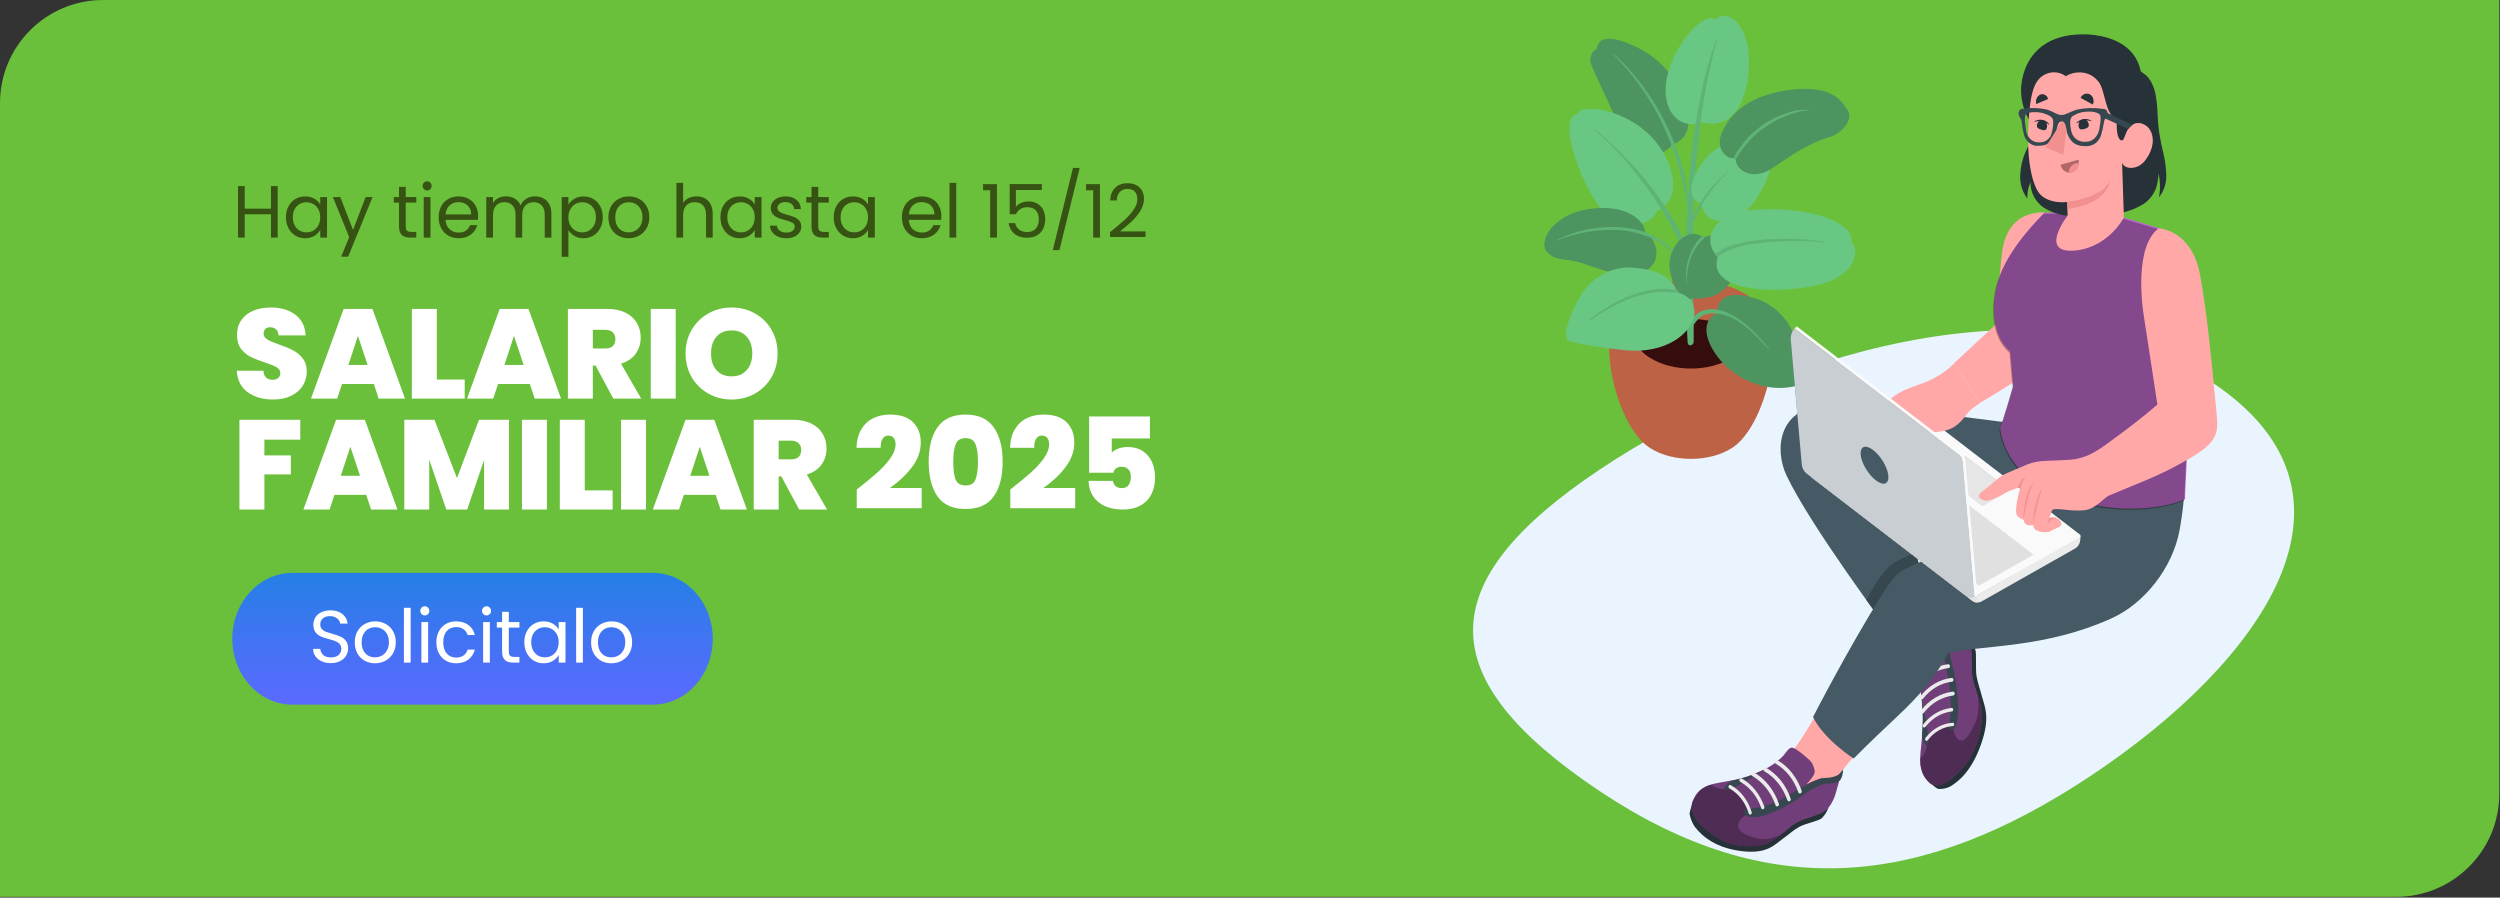 <svg width="947" height="340" viewBox="0 0 947 340" fill="none" xmlns="http://www.w3.org/2000/svg">
<rect x="0" y="0" width="947" height="340" fill="#333333" stroke="none"/>
<path d="M39.02 0H946.73V300.7C946.73 322.24 929.24 339.72 907.71 339.72H0V39.03C0 17.49 17.49 0.01 39.02 0.01V0Z" fill="#6BC03B"/>
<path d="M105.192 70.484V90H102.644V81.152H92.704V90H90.156V70.484H92.704V79.052H102.644V70.484H105.192ZM108.311 82.272C108.311 80.704 108.628 79.332 109.263 78.156C109.897 76.961 110.765 76.037 111.867 75.384C112.987 74.731 114.228 74.404 115.591 74.404C116.935 74.404 118.101 74.693 119.091 75.272C120.08 75.851 120.817 76.579 121.303 77.456V74.656H123.879V90H121.303V87.144C120.799 88.04 120.043 88.787 119.035 89.384C118.045 89.963 116.888 90.252 115.563 90.252C114.2 90.252 112.968 89.916 111.867 89.244C110.765 88.572 109.897 87.629 109.263 86.416C108.628 85.203 108.311 83.821 108.311 82.272ZM121.303 82.3C121.303 81.143 121.069 80.135 120.603 79.276C120.136 78.417 119.501 77.764 118.699 77.316C117.915 76.849 117.047 76.616 116.095 76.616C115.143 76.616 114.275 76.84 113.491 77.288C112.707 77.736 112.081 78.389 111.615 79.248C111.148 80.107 110.915 81.115 110.915 82.272C110.915 83.448 111.148 84.475 111.615 85.352C112.081 86.211 112.707 86.873 113.491 87.34C114.275 87.788 115.143 88.012 116.095 88.012C117.047 88.012 117.915 87.788 118.699 87.34C119.501 86.873 120.136 86.211 120.603 85.352C121.069 84.475 121.303 83.457 121.303 82.3ZM141.121 74.656L131.881 97.224H129.249L132.273 89.832L126.085 74.656H128.913L133.729 87.088L138.489 74.656H141.121ZM153.695 76.756V85.8C153.695 86.547 153.853 87.079 154.171 87.396C154.488 87.695 155.039 87.844 155.823 87.844H157.699V90H155.403C153.984 90 152.92 89.673 152.211 89.02C151.501 88.367 151.147 87.293 151.147 85.8V76.756H149.159V74.656H151.147V70.792H153.695V74.656H157.699V76.756H153.695ZM161.822 72.164C161.337 72.164 160.926 71.996 160.59 71.66C160.254 71.324 160.086 70.913 160.086 70.428C160.086 69.943 160.254 69.532 160.59 69.196C160.926 68.86 161.337 68.692 161.822 68.692C162.289 68.692 162.681 68.86 162.998 69.196C163.334 69.532 163.502 69.943 163.502 70.428C163.502 70.913 163.334 71.324 162.998 71.66C162.681 71.996 162.289 72.164 161.822 72.164ZM163.054 74.656V90H160.506V74.656H163.054ZM181.117 81.74C181.117 82.225 181.089 82.739 181.033 83.28H168.769C168.862 84.792 169.375 85.977 170.309 86.836C171.261 87.676 172.409 88.096 173.753 88.096C174.854 88.096 175.769 87.844 176.497 87.34C177.243 86.817 177.766 86.127 178.065 85.268H180.809C180.398 86.743 179.577 87.947 178.345 88.88C177.113 89.795 175.582 90.252 173.753 90.252C172.297 90.252 170.99 89.925 169.833 89.272C168.694 88.619 167.798 87.695 167.145 86.5C166.491 85.287 166.165 83.887 166.165 82.3C166.165 80.713 166.482 79.323 167.117 78.128C167.751 76.933 168.638 76.019 169.777 75.384C170.934 74.731 172.259 74.404 173.753 74.404C175.209 74.404 176.497 74.721 177.617 75.356C178.737 75.991 179.595 76.868 180.193 77.988C180.809 79.089 181.117 80.34 181.117 81.74ZM178.485 81.208C178.485 80.237 178.27 79.407 177.841 78.716C177.411 78.007 176.823 77.475 176.077 77.12C175.349 76.747 174.537 76.56 173.641 76.56C172.353 76.56 171.251 76.971 170.337 77.792C169.441 78.613 168.927 79.752 168.797 81.208H178.485ZM202.652 74.376C203.847 74.376 204.911 74.628 205.844 75.132C206.777 75.617 207.515 76.355 208.056 77.344C208.597 78.333 208.868 79.537 208.868 80.956V90H206.348V81.32C206.348 79.789 205.965 78.623 205.2 77.82C204.453 76.999 203.436 76.588 202.148 76.588C200.823 76.588 199.768 77.017 198.984 77.876C198.2 78.716 197.808 79.939 197.808 81.544V90H195.288V81.32C195.288 79.789 194.905 78.623 194.14 77.82C193.393 76.999 192.376 76.588 191.088 76.588C189.763 76.588 188.708 77.017 187.924 77.876C187.14 78.716 186.748 79.939 186.748 81.544V90H184.2V74.656H186.748V76.868C187.252 76.065 187.924 75.449 188.764 75.02C189.623 74.591 190.565 74.376 191.592 74.376C192.88 74.376 194.019 74.665 195.008 75.244C195.997 75.823 196.735 76.672 197.22 77.792C197.649 76.709 198.359 75.869 199.348 75.272C200.337 74.675 201.439 74.376 202.652 74.376ZM215.316 77.484C215.82 76.607 216.566 75.879 217.556 75.3C218.564 74.703 219.73 74.404 221.056 74.404C222.418 74.404 223.65 74.731 224.752 75.384C225.872 76.037 226.749 76.961 227.384 78.156C228.018 79.332 228.336 80.704 228.336 82.272C228.336 83.821 228.018 85.203 227.384 86.416C226.749 87.629 225.872 88.572 224.752 89.244C223.65 89.916 222.418 90.252 221.056 90.252C219.749 90.252 218.592 89.963 217.584 89.384C216.594 88.787 215.838 88.049 215.316 87.172V97.28H212.768V74.656H215.316V77.484ZM225.732 82.272C225.732 81.115 225.498 80.107 225.032 79.248C224.565 78.389 223.93 77.736 223.128 77.288C222.344 76.84 221.476 76.616 220.524 76.616C219.59 76.616 218.722 76.849 217.92 77.316C217.136 77.764 216.501 78.427 216.016 79.304C215.549 80.163 215.316 81.161 215.316 82.3C215.316 83.457 215.549 84.475 216.016 85.352C216.501 86.211 217.136 86.873 217.92 87.34C218.722 87.788 219.59 88.012 220.524 88.012C221.476 88.012 222.344 87.788 223.128 87.34C223.93 86.873 224.565 86.211 225.032 85.352C225.498 84.475 225.732 83.448 225.732 82.272ZM238.101 90.252C236.664 90.252 235.357 89.925 234.181 89.272C233.024 88.619 232.109 87.695 231.437 86.5C230.784 85.287 230.457 83.887 230.457 82.3C230.457 80.732 230.793 79.351 231.465 78.156C232.156 76.943 233.089 76.019 234.265 75.384C235.441 74.731 236.757 74.404 238.213 74.404C239.669 74.404 240.985 74.731 242.161 75.384C243.337 76.019 244.261 76.933 244.933 78.128C245.624 79.323 245.969 80.713 245.969 82.3C245.969 83.887 245.615 85.287 244.905 86.5C244.215 87.695 243.272 88.619 242.077 89.272C240.883 89.925 239.557 90.252 238.101 90.252ZM238.101 88.012C239.016 88.012 239.875 87.797 240.677 87.368C241.48 86.939 242.124 86.295 242.609 85.436C243.113 84.577 243.365 83.532 243.365 82.3C243.365 81.068 243.123 80.023 242.637 79.164C242.152 78.305 241.517 77.671 240.733 77.26C239.949 76.831 239.1 76.616 238.185 76.616C237.252 76.616 236.393 76.831 235.609 77.26C234.844 77.671 234.228 78.305 233.761 79.164C233.295 80.023 233.061 81.068 233.061 82.3C233.061 83.551 233.285 84.605 233.733 85.464C234.2 86.323 234.816 86.967 235.581 87.396C236.347 87.807 237.187 88.012 238.101 88.012ZM263.84 74.376C264.998 74.376 266.043 74.628 266.976 75.132C267.91 75.617 268.638 76.355 269.16 77.344C269.702 78.333 269.972 79.537 269.972 80.956V90H267.452V81.32C267.452 79.789 267.07 78.623 266.304 77.82C265.539 76.999 264.494 76.588 263.168 76.588C261.824 76.588 260.751 77.008 259.948 77.848C259.164 78.688 258.772 79.911 258.772 81.516V90H256.224V69.28H258.772V76.84C259.276 76.056 259.967 75.449 260.844 75.02C261.74 74.591 262.739 74.376 263.84 74.376ZM272.903 82.272C272.903 80.704 273.22 79.332 273.855 78.156C274.489 76.961 275.357 76.037 276.459 75.384C277.579 74.731 278.82 74.404 280.183 74.404C281.527 74.404 282.693 74.693 283.683 75.272C284.672 75.851 285.409 76.579 285.895 77.456V74.656H288.471V90H285.895V87.144C285.391 88.04 284.635 88.787 283.627 89.384C282.637 89.963 281.48 90.252 280.155 90.252C278.792 90.252 277.56 89.916 276.459 89.244C275.357 88.572 274.489 87.629 273.855 86.416C273.22 85.203 272.903 83.821 272.903 82.272ZM285.895 82.3C285.895 81.143 285.661 80.135 285.195 79.276C284.728 78.417 284.093 77.764 283.291 77.316C282.507 76.849 281.639 76.616 280.687 76.616C279.735 76.616 278.867 76.84 278.083 77.288C277.299 77.736 276.673 78.389 276.207 79.248C275.74 80.107 275.507 81.115 275.507 82.272C275.507 83.448 275.74 84.475 276.207 85.352C276.673 86.211 277.299 86.873 278.083 87.34C278.867 87.788 279.735 88.012 280.687 88.012C281.639 88.012 282.507 87.788 283.291 87.34C284.093 86.873 284.728 86.211 285.195 85.352C285.661 84.475 285.895 83.457 285.895 82.3ZM297.928 90.252C296.752 90.252 295.698 90.056 294.764 89.664C293.831 89.253 293.094 88.693 292.552 87.984C292.011 87.256 291.712 86.425 291.656 85.492H294.288C294.363 86.257 294.718 86.883 295.352 87.368C296.006 87.853 296.855 88.096 297.9 88.096C298.871 88.096 299.636 87.881 300.196 87.452C300.756 87.023 301.036 86.481 301.036 85.828C301.036 85.156 300.738 84.661 300.14 84.344C299.543 84.008 298.619 83.681 297.368 83.364C296.23 83.065 295.296 82.767 294.568 82.468C293.859 82.151 293.243 81.693 292.72 81.096C292.216 80.48 291.964 79.677 291.964 78.688C291.964 77.904 292.198 77.185 292.664 76.532C293.131 75.879 293.794 75.365 294.652 74.992C295.511 74.6 296.491 74.404 297.592 74.404C299.291 74.404 300.663 74.833 301.708 75.692C302.754 76.551 303.314 77.727 303.388 79.22H300.84C300.784 78.417 300.458 77.773 299.86 77.288C299.282 76.803 298.498 76.56 297.508 76.56C296.594 76.56 295.866 76.756 295.324 77.148C294.783 77.54 294.512 78.053 294.512 78.688C294.512 79.192 294.671 79.612 294.988 79.948C295.324 80.265 295.735 80.527 296.22 80.732C296.724 80.919 297.415 81.133 298.292 81.376C299.394 81.675 300.29 81.973 300.98 82.272C301.671 82.552 302.259 82.981 302.744 83.56C303.248 84.139 303.51 84.895 303.528 85.828C303.528 86.668 303.295 87.424 302.828 88.096C302.362 88.768 301.699 89.3 300.84 89.692C300 90.065 299.03 90.252 297.928 90.252ZM309.953 76.756V85.8C309.953 86.547 310.112 87.079 310.429 87.396C310.747 87.695 311.297 87.844 312.081 87.844H313.957V90H311.661C310.243 90 309.179 89.673 308.469 89.02C307.76 88.367 307.405 87.293 307.405 85.8V76.756H305.417V74.656H307.405V70.792H309.953V74.656H313.957V76.756H309.953ZM315.813 82.272C315.813 80.704 316.13 79.332 316.765 78.156C317.399 76.961 318.267 76.037 319.369 75.384C320.489 74.731 321.73 74.404 323.093 74.404C324.437 74.404 325.603 74.693 326.593 75.272C327.582 75.851 328.319 76.579 328.805 77.456V74.656H331.381V90H328.805V87.144C328.301 88.04 327.545 88.787 326.537 89.384C325.547 89.963 324.39 90.252 323.065 90.252C321.702 90.252 320.47 89.916 319.369 89.244C318.267 88.572 317.399 87.629 316.765 86.416C316.13 85.203 315.813 83.821 315.813 82.272ZM328.805 82.3C328.805 81.143 328.571 80.135 328.105 79.276C327.638 78.417 327.003 77.764 326.201 77.316C325.417 76.849 324.549 76.616 323.597 76.616C322.645 76.616 321.777 76.84 320.993 77.288C320.209 77.736 319.583 78.389 319.117 79.248C318.65 80.107 318.417 81.115 318.417 82.272C318.417 83.448 318.65 84.475 319.117 85.352C319.583 86.211 320.209 86.873 320.993 87.34C321.777 87.788 322.645 88.012 323.597 88.012C324.549 88.012 325.417 87.788 326.201 87.34C327.003 86.873 327.638 86.211 328.105 85.352C328.571 84.475 328.805 83.457 328.805 82.3ZM356.591 81.74C356.591 82.225 356.563 82.739 356.507 83.28H344.243C344.337 84.792 344.85 85.977 345.783 86.836C346.735 87.676 347.883 88.096 349.227 88.096C350.329 88.096 351.243 87.844 351.971 87.34C352.718 86.817 353.241 86.127 353.539 85.268H356.283C355.873 86.743 355.051 87.947 353.819 88.88C352.587 89.795 351.057 90.252 349.227 90.252C347.771 90.252 346.465 89.925 345.307 89.272C344.169 88.619 343.273 87.695 342.619 86.5C341.966 85.287 341.639 83.887 341.639 82.3C341.639 80.713 341.957 79.323 342.591 78.128C343.226 76.933 344.113 76.019 345.251 75.384C346.409 74.731 347.734 74.404 349.227 74.404C350.683 74.404 351.971 74.721 353.091 75.356C354.211 75.991 355.07 76.868 355.667 77.988C356.283 79.089 356.591 80.34 356.591 81.74ZM353.959 81.208C353.959 80.237 353.745 79.407 353.315 78.716C352.886 78.007 352.298 77.475 351.551 77.12C350.823 76.747 350.011 76.56 349.115 76.56C347.827 76.56 346.726 76.971 345.811 77.792C344.915 78.613 344.402 79.752 344.271 81.208H353.959ZM362.223 69.28V90H359.675V69.28H362.223ZM372.378 72.08V69.756H377.642V90H375.066V72.08H372.378ZM394.647 71.968H384.819V78.352C385.248 77.755 385.883 77.269 386.723 76.896C387.563 76.504 388.468 76.308 389.439 76.308C390.988 76.308 392.248 76.635 393.219 77.288C394.189 77.923 394.88 78.753 395.291 79.78C395.72 80.788 395.935 81.861 395.935 83C395.935 84.344 395.683 85.548 395.179 86.612C394.675 87.676 393.9 88.516 392.855 89.132C391.828 89.748 390.549 90.056 389.019 90.056C387.059 90.056 385.472 89.552 384.259 88.544C383.045 87.536 382.308 86.192 382.047 84.512H384.539C384.781 85.576 385.295 86.407 386.079 87.004C386.863 87.601 387.852 87.9 389.047 87.9C390.521 87.9 391.632 87.461 392.379 86.584C393.125 85.688 393.499 84.512 393.499 83.056C393.499 81.6 393.125 80.48 392.379 79.696C391.632 78.893 390.531 78.492 389.075 78.492C388.085 78.492 387.217 78.735 386.471 79.22C385.743 79.687 385.211 80.331 384.875 81.152H382.467V69.728H394.647V71.968ZM408.981 63.624L401.309 94.76H398.789L406.433 63.624H408.981ZM411.405 72.08V69.756H416.669V90H414.093V72.08H411.405ZM420.458 87.956C422.829 86.052 424.686 84.493 426.03 83.28C427.374 82.048 428.503 80.769 429.418 79.444C430.351 78.1 430.818 76.784 430.818 75.496C430.818 74.283 430.519 73.331 429.922 72.64C429.343 71.931 428.401 71.576 427.094 71.576C425.825 71.576 424.835 71.977 424.126 72.78C423.435 73.564 423.062 74.619 423.006 75.944H420.542C420.617 73.853 421.251 72.239 422.446 71.1C423.641 69.961 425.181 69.392 427.066 69.392C428.989 69.392 430.51 69.924 431.63 70.988C432.769 72.052 433.338 73.517 433.338 75.384C433.338 76.933 432.871 78.445 431.938 79.92C431.023 81.376 429.978 82.664 428.802 83.784C427.626 84.885 426.123 86.173 424.294 87.648H433.926V89.776H420.458V87.956Z" fill="#375313"/>
<path d="M103.522 151.337C99.569 151.337 96.323 150.405 93.785 148.542C91.246 146.645 89.88 143.946 89.687 140.443H99.762C99.859 141.632 100.212 142.5 100.823 143.046C101.433 143.592 102.221 143.866 103.185 143.866C104.052 143.866 104.759 143.657 105.306 143.239C105.884 142.789 106.173 142.178 106.173 141.407C106.173 140.411 105.707 139.64 104.775 139.093C103.844 138.547 102.333 137.936 100.244 137.261C98.027 136.522 96.227 135.815 94.845 135.14C93.495 134.433 92.306 133.421 91.278 132.103C90.282 130.754 89.784 129.002 89.784 126.849C89.784 124.664 90.33 122.8 91.423 121.257C92.515 119.683 94.026 118.493 95.954 117.69C97.882 116.887 100.067 116.485 102.51 116.485C106.463 116.485 109.612 117.417 111.958 119.281C114.336 121.113 115.606 123.7 115.766 127.042H105.499C105.466 126.014 105.145 125.242 104.534 124.728C103.956 124.214 103.201 123.957 102.269 123.957C101.562 123.957 100.983 124.166 100.533 124.583C100.083 125.001 99.859 125.596 99.859 126.367C99.859 127.01 100.1 127.572 100.582 128.054C101.096 128.504 101.722 128.906 102.462 129.259C103.201 129.581 104.293 129.999 105.74 130.513C107.893 131.252 109.66 131.991 111.042 132.73C112.456 133.437 113.661 134.449 114.658 135.767C115.686 137.053 116.2 138.692 116.2 140.684C116.2 142.709 115.686 144.524 114.658 146.131C113.661 147.738 112.199 149.008 110.271 149.939C108.375 150.871 106.125 151.337 103.522 151.337ZM141.61 145.456H129.559L127.727 151H117.797L130.185 117.015H141.08L153.42 151H143.442L141.61 145.456ZM139.248 138.226L135.584 127.235L131.969 138.226H139.248ZM165.466 143.769H176.023V151H156.018V117.015H165.466V143.769ZM200.714 145.456H188.663L186.831 151H176.901L189.29 117.015H200.184L212.525 151H202.546L200.714 145.456ZM198.352 138.226L194.689 127.235L191.073 138.226H198.352ZM232.331 151L225.583 138.467H224.57V151H215.122V117.015H230.018C232.749 117.015 235.063 117.497 236.959 118.461C238.855 119.393 240.285 120.695 241.249 122.366C242.214 124.005 242.696 125.853 242.696 127.91C242.696 130.223 242.053 132.264 240.767 134.032C239.514 135.767 237.666 137.004 235.224 137.744L242.888 151H232.331ZM224.57 132.007H229.246C230.532 132.007 231.496 131.702 232.139 131.091C232.781 130.481 233.103 129.597 233.103 128.44C233.103 127.347 232.765 126.496 232.09 125.885C231.448 125.242 230.5 124.921 229.246 124.921H224.57V132.007ZM255.959 117.015V151H246.51V117.015H255.959ZM277.15 151.337C273.969 151.337 271.044 150.598 268.377 149.12C265.71 147.61 263.589 145.537 262.014 142.901C260.471 140.234 259.7 137.229 259.7 133.887C259.7 130.545 260.471 127.556 262.014 124.921C263.589 122.254 265.71 120.181 268.377 118.702C271.044 117.224 273.969 116.485 277.15 116.485C280.364 116.485 283.289 117.224 285.924 118.702C288.591 120.181 290.696 122.254 292.239 124.921C293.781 127.556 294.553 130.545 294.553 133.887C294.553 137.229 293.781 140.234 292.239 142.901C290.696 145.537 288.591 147.61 285.924 149.12C283.256 150.598 280.332 151.337 277.15 151.337ZM277.15 142.564C279.561 142.564 281.457 141.777 282.839 140.202C284.253 138.627 284.96 136.522 284.96 133.887C284.96 131.188 284.253 129.067 282.839 127.524C281.457 125.949 279.561 125.162 277.15 125.162C274.708 125.162 272.796 125.949 271.414 127.524C270.032 129.067 269.341 131.188 269.341 133.887C269.341 136.554 270.032 138.675 271.414 140.25C272.796 141.793 274.708 142.564 277.15 142.564ZM113.742 159.015V166.535H100.148V172.513H110.174V179.695H100.148V193H90.7V159.015H113.742ZM138.738 187.456H126.687L124.855 193H114.925L127.314 159.015H138.208L150.549 193H140.57L138.738 187.456ZM136.376 180.226L132.713 169.235L129.097 180.226H136.376ZM192.819 159.015V193H183.371V174.248L176.96 193H169.054L162.594 174.103V193H153.146V159.015H164.571L173.103 181.093L181.443 159.015H192.819ZM207.164 159.015V193H197.715V159.015H207.164ZM221.511 185.769H232.067V193H212.062V159.015H221.511V185.769ZM244.707 159.015V193H235.259V159.015H244.707ZM271.106 187.456H259.054L257.222 193H247.292L259.681 159.015H270.575L282.916 193H272.937L271.106 187.456ZM268.744 180.226L265.08 169.235L261.464 180.226H268.744ZM302.723 193L295.974 180.467H294.962V193H285.513V159.015H300.409C303.14 159.015 305.454 159.497 307.35 160.461C309.246 161.393 310.677 162.695 311.641 164.366C312.605 166.005 313.087 167.853 313.087 169.91C313.087 172.223 312.444 174.264 311.159 176.032C309.905 177.767 308.057 179.004 305.615 179.744L313.28 193H302.723ZM294.962 174.007H299.638C300.923 174.007 301.887 173.702 302.53 173.091C303.173 172.481 303.494 171.597 303.494 170.44C303.494 169.347 303.157 168.496 302.482 167.885C301.839 167.242 300.891 166.921 299.638 166.921H294.962V174.007ZM324.537 185.432C327.655 182.989 330.21 180.884 332.202 179.117C334.195 177.349 335.866 175.534 337.216 173.67C338.565 171.774 339.24 169.974 339.24 168.271C339.24 167.242 338.999 166.439 338.517 165.86C338.067 165.282 337.392 164.993 336.492 164.993C335.56 164.993 334.837 165.394 334.323 166.198C333.809 166.969 333.568 168.11 333.6 169.62H324.441C324.537 166.76 325.164 164.398 326.321 162.534C327.478 160.638 328.988 159.256 330.852 158.389C332.716 157.489 334.789 157.039 337.071 157.039C341.024 157.039 343.964 158.019 345.892 159.979C347.821 161.94 348.785 164.478 348.785 167.596C348.785 170.938 347.66 174.071 345.41 176.996C343.193 179.92 340.413 182.539 337.071 184.853H349.122V192.518H324.537V185.432ZM351.79 174.875C351.79 169.347 352.915 164.993 355.164 161.811C357.414 158.63 360.949 157.039 365.769 157.039C370.59 157.039 374.125 158.63 376.374 161.811C378.656 164.993 379.797 169.347 379.797 174.875C379.797 180.467 378.672 184.853 376.423 188.035C374.173 191.216 370.622 192.807 365.769 192.807C360.917 192.807 357.365 191.216 355.116 188.035C352.898 184.853 351.79 180.467 351.79 174.875ZM370.445 174.875C370.445 171.982 370.14 169.781 369.529 168.271C368.919 166.728 367.665 165.957 365.769 165.957C363.873 165.957 362.62 166.728 362.009 168.271C361.399 169.781 361.093 171.982 361.093 174.875C361.093 177.831 361.383 180.081 361.961 181.624C362.572 183.134 363.841 183.889 365.769 183.889C367.698 183.889 368.951 183.134 369.529 181.624C370.14 180.081 370.445 177.831 370.445 174.875ZM382.7 185.432C385.818 182.989 388.372 180.884 390.365 179.117C392.357 177.349 394.029 175.534 395.378 173.67C396.728 171.774 397.403 169.974 397.403 168.271C397.403 167.242 397.162 166.439 396.68 165.86C396.23 165.282 395.555 164.993 394.655 164.993C393.723 164.993 393 165.394 392.486 166.198C391.972 166.969 391.731 168.11 391.763 169.62H382.604C382.7 166.76 383.327 164.398 384.484 162.534C385.641 160.638 387.151 159.256 389.015 158.389C390.879 157.489 392.952 157.039 395.234 157.039C399.187 157.039 402.127 158.019 404.055 159.979C405.984 161.94 406.948 164.478 406.948 167.596C406.948 170.938 405.823 174.071 403.573 176.996C401.356 179.92 398.576 182.539 395.234 184.853H407.285V192.518H382.7V185.432ZM435.598 166.101H421.136V171.452C421.747 170.809 422.582 170.295 423.643 169.91C424.703 169.524 425.876 169.331 427.162 169.331C429.476 169.331 431.404 169.861 432.947 170.922C434.521 171.982 435.678 173.38 436.417 175.116C437.156 176.851 437.526 178.747 437.526 180.804C437.526 184.596 436.449 187.585 434.296 189.77C432.143 191.923 429.154 193 425.33 193C422.663 193 420.349 192.55 418.388 191.65C416.46 190.718 414.982 189.433 413.954 187.794C412.925 186.155 412.395 184.275 412.363 182.154H421.57C421.666 182.893 421.988 183.536 422.534 184.082C423.08 184.628 423.884 184.901 424.944 184.901C426.069 184.901 426.921 184.516 427.499 183.745C428.078 182.973 428.367 181.945 428.367 180.659C428.367 179.406 428.062 178.458 427.451 177.815C426.841 177.14 425.957 176.803 424.8 176.803C423.932 176.803 423.225 177.028 422.679 177.478C422.165 177.896 421.859 178.426 421.763 179.069H412.556V157.762H435.598V166.101Z" fill="white"/>
<path d="M247.25 217H110.75C98.186 217 88 228.175 88 241.96C88 255.745 98.186 266.92 110.75 266.92H247.25C259.814 266.92 270 255.745 270 241.96C270 228.175 259.814 217 247.25 217Z" fill="url(#paint0_linear_1283_440)"/>
<path d="M125.359 251.196C124.069 251.196 122.909 250.972 121.881 250.523C120.871 250.056 120.076 249.42 119.496 248.616C118.917 247.793 118.618 246.849 118.599 245.783H121.32C121.413 246.699 121.787 247.475 122.442 248.111C123.115 248.728 124.087 249.037 125.359 249.037C126.574 249.037 127.528 248.737 128.22 248.139C128.931 247.522 129.286 246.736 129.286 245.783C129.286 245.035 129.08 244.427 128.669 243.959C128.257 243.492 127.743 243.137 127.126 242.894C126.509 242.65 125.677 242.389 124.63 242.108C123.339 241.772 122.301 241.435 121.516 241.098C120.749 240.762 120.086 240.238 119.525 239.528C118.982 238.798 118.711 237.826 118.711 236.61C118.711 235.544 118.982 234.6 119.525 233.777C120.067 232.954 120.824 232.319 121.797 231.87C122.788 231.421 123.919 231.197 125.191 231.197C127.023 231.197 128.519 231.655 129.679 232.571C130.857 233.487 131.521 234.703 131.67 236.218H128.865C128.772 235.47 128.379 234.815 127.687 234.254C126.995 233.674 126.079 233.385 124.938 233.385C123.872 233.385 123.003 233.665 122.33 234.226C121.656 234.768 121.32 235.535 121.32 236.526C121.32 237.237 121.516 237.816 121.909 238.265C122.32 238.714 122.816 239.06 123.395 239.303C123.994 239.528 124.826 239.789 125.892 240.089C127.182 240.444 128.22 240.799 129.005 241.154C129.791 241.491 130.464 242.024 131.025 242.753C131.586 243.464 131.867 244.436 131.867 245.67C131.867 246.624 131.614 247.522 131.109 248.363C130.604 249.205 129.856 249.887 128.865 250.411C127.874 250.935 126.705 251.196 125.359 251.196ZM142.046 251.252C140.606 251.252 139.297 250.925 138.119 250.271C136.96 249.616 136.044 248.691 135.37 247.494C134.716 246.278 134.389 244.876 134.389 243.286C134.389 241.715 134.725 240.332 135.398 239.135C136.09 237.919 137.025 236.994 138.203 236.358C139.381 235.703 140.7 235.376 142.158 235.376C143.617 235.376 144.935 235.703 146.113 236.358C147.292 236.994 148.217 237.91 148.89 239.107C149.582 240.304 149.928 241.697 149.928 243.286C149.928 244.876 149.573 246.278 148.862 247.494C148.17 248.691 147.226 249.616 146.029 250.271C144.833 250.925 143.505 251.252 142.046 251.252ZM142.046 249.008C142.963 249.008 143.823 248.793 144.627 248.363C145.431 247.933 146.076 247.288 146.562 246.428C147.067 245.568 147.32 244.52 147.32 243.286C147.32 242.052 147.077 241.005 146.59 240.145C146.104 239.284 145.468 238.649 144.683 238.237C143.898 237.807 143.047 237.592 142.13 237.592C141.195 237.592 140.335 237.807 139.55 238.237C138.783 238.649 138.166 239.284 137.698 240.145C137.231 241.005 136.997 242.052 136.997 243.286C136.997 244.539 137.222 245.596 137.67 246.456C138.138 247.316 138.755 247.961 139.522 248.391C140.288 248.803 141.13 249.008 142.046 249.008ZM155.556 230.243V251H153.004V230.243H155.556ZM160.945 233.132C160.459 233.132 160.047 232.964 159.711 232.627C159.374 232.291 159.206 231.879 159.206 231.393C159.206 230.907 159.374 230.495 159.711 230.159C160.047 229.822 160.459 229.654 160.945 229.654C161.412 229.654 161.805 229.822 162.123 230.159C162.459 230.495 162.628 230.907 162.628 231.393C162.628 231.879 162.459 232.291 162.123 232.627C161.805 232.964 161.412 233.132 160.945 233.132ZM162.179 235.629V251H159.626V235.629H162.179ZM165.295 243.286C165.295 241.697 165.613 240.313 166.249 239.135C166.885 237.938 167.763 237.012 168.885 236.358C170.026 235.703 171.326 235.376 172.784 235.376C174.673 235.376 176.225 235.834 177.441 236.751C178.675 237.667 179.488 238.938 179.881 240.565H177.132C176.87 239.63 176.356 238.892 175.589 238.349C174.841 237.807 173.906 237.536 172.784 237.536C171.326 237.536 170.148 238.041 169.25 239.051C168.353 240.042 167.904 241.454 167.904 243.286C167.904 245.138 168.353 246.568 169.25 247.578C170.148 248.588 171.326 249.093 172.784 249.093C173.906 249.093 174.841 248.831 175.589 248.307C176.337 247.784 176.852 247.036 177.132 246.063H179.881C179.47 247.634 178.647 248.896 177.413 249.85C176.178 250.785 174.636 251.252 172.784 251.252C171.326 251.252 170.026 250.925 168.885 250.271C167.763 249.616 166.885 248.691 166.249 247.494C165.613 246.297 165.295 244.894 165.295 243.286ZM184.325 233.132C183.839 233.132 183.427 232.964 183.091 232.627C182.754 232.291 182.586 231.879 182.586 231.393C182.586 230.907 182.754 230.495 183.091 230.159C183.427 229.822 183.839 229.654 184.325 229.654C184.792 229.654 185.185 229.822 185.503 230.159C185.84 230.495 186.008 230.907 186.008 231.393C186.008 231.879 185.84 232.291 185.503 232.627C185.185 232.964 184.792 233.132 184.325 233.132ZM185.559 235.629V251H183.006V235.629H185.559ZM192.742 237.732V246.792C192.742 247.54 192.901 248.073 193.219 248.391C193.537 248.691 194.089 248.84 194.874 248.84H196.754V251H194.453C193.032 251 191.966 250.673 191.256 250.018C190.545 249.364 190.19 248.289 190.19 246.792V237.732H188.198V235.629H190.19V231.758H192.742V235.629H196.754V237.732H192.742ZM198.612 243.258C198.612 241.687 198.93 240.313 199.566 239.135C200.202 237.938 201.071 237.012 202.174 236.358C203.296 235.703 204.54 235.376 205.905 235.376C207.252 235.376 208.42 235.666 209.411 236.246C210.402 236.825 211.141 237.555 211.627 238.434V235.629H214.208V251H211.627V248.139C211.122 249.036 210.365 249.784 209.355 250.383C208.364 250.963 207.205 251.252 205.877 251.252C204.512 251.252 203.278 250.916 202.174 250.243C201.071 249.569 200.202 248.625 199.566 247.41C198.93 246.194 198.612 244.81 198.612 243.258ZM211.627 243.286C211.627 242.127 211.394 241.117 210.926 240.257C210.459 239.397 209.823 238.742 209.019 238.293C208.233 237.826 207.364 237.592 206.41 237.592C205.456 237.592 204.587 237.816 203.801 238.265C203.016 238.714 202.39 239.369 201.922 240.229C201.455 241.089 201.221 242.099 201.221 243.258C201.221 244.436 201.455 245.465 201.922 246.344C202.39 247.204 203.016 247.868 203.801 248.335C204.587 248.784 205.456 249.008 206.41 249.008C207.364 249.008 208.233 248.784 209.019 248.335C209.823 247.868 210.459 247.204 210.926 246.344C211.394 245.465 211.627 244.446 211.627 243.286ZM220.794 230.243V251H218.241V230.243H220.794ZM231.567 251.252C230.127 251.252 228.818 250.925 227.64 250.271C226.481 249.616 225.565 248.691 224.891 247.494C224.237 246.278 223.91 244.876 223.91 243.286C223.91 241.715 224.246 240.332 224.92 239.135C225.611 237.919 226.546 236.994 227.725 236.358C228.903 235.703 230.221 235.376 231.68 235.376C233.138 235.376 234.457 235.703 235.635 236.358C236.813 236.994 237.738 237.91 238.412 239.107C239.103 240.304 239.449 241.697 239.449 243.286C239.449 244.876 239.094 246.278 238.384 247.494C237.692 248.691 236.747 249.616 235.55 250.271C234.354 250.925 233.026 251.252 231.567 251.252ZM231.567 249.008C232.484 249.008 233.344 248.793 234.148 248.363C234.952 247.933 235.597 247.288 236.083 246.428C236.588 245.568 236.841 244.52 236.841 243.286C236.841 242.052 236.598 241.005 236.111 240.145C235.625 239.284 234.989 238.649 234.204 238.237C233.419 237.807 232.568 237.592 231.652 237.592C230.717 237.592 229.856 237.807 229.071 238.237C228.304 238.649 227.687 239.284 227.22 240.145C226.752 241.005 226.518 242.052 226.518 243.286C226.518 244.539 226.743 245.596 227.192 246.456C227.659 247.316 228.276 247.961 229.043 248.391C229.81 248.803 230.651 249.008 231.567 249.008Z" fill="white"/>
<path d="M606.066 177.801C541.975 220.57 541.981 257.016 606.066 299.746C670.151 342.476 728.203 336.395 792.294 293.665C856.385 250.935 902.241 187.77 838.157 145.002C774.072 102.233 670.157 135.072 606.066 177.801Z" fill="#EAF4FE"/>
<path d="M621.118 166.283C610.738 154.543 604.632 124.872 614.764 115.554H666.317C676.448 124.872 670.343 154.527 659.962 166.267L659.684 166.588C659.569 166.725 659.447 166.853 659.318 166.973C659.025 167.294 658.718 167.599 658.381 167.903L658.132 168.128C657.883 168.336 657.634 168.561 657.356 168.769C656.923 169.116 656.473 169.437 656.009 169.732C647.458 175.185 633.608 175.185 625.072 169.732C624.603 169.438 624.148 169.116 623.71 168.769L622.978 168.16L622.685 167.887C622.363 167.599 622.056 167.31 621.777 167.005L621.353 166.556L621.118 166.283Z" fill="#BD6245"/>
<path d="M661.837 111.817C673.55 119.339 673.55 131.528 661.837 139.082C650.123 146.636 631.002 146.604 619.245 139.082C607.488 131.56 607.532 119.371 619.245 111.817C630.958 104.263 650.08 104.295 661.837 111.817Z" fill="#BD6245"/>
<path d="M656.185 115.427C664.823 120.96 664.823 129.861 656.185 135.427C647.546 140.992 633.534 140.96 624.896 135.427C616.257 129.893 616.257 120.992 624.896 115.427C633.534 109.861 647.546 109.909 656.185 115.427Z" fill="#BD6245"/>
<path d="M624.896 124.951C633.534 119.434 647.546 119.434 656.185 124.951C658.276 126.212 660.052 128.019 661.353 130.212C660.051 132.4 658.275 134.201 656.185 135.457C647.546 140.99 633.534 140.99 624.896 135.457C622.802 134.206 621.026 132.403 619.728 130.212C621.025 128.015 622.801 126.208 624.896 124.951Z" fill="#360D0D"/>
<path d="M633.476 54.783C630.006 59.595 619.552 61.728 614.34 49.972C609.449 38.905 604.281 28.464 602.729 24.31C602.512 23.779 602.395 23.205 602.385 22.623C602.375 22.041 602.473 21.463 602.673 20.923C602.873 20.384 603.17 19.894 603.547 19.484C603.924 19.074 604.373 18.751 604.867 18.536C604.867 18.536 604.735 12.249 614.72 15.681C624.706 19.113 631.997 25.016 636.946 35.136C641.895 45.256 639.874 52.778 633.476 54.783Z" fill="#4D9461"/>
<path d="M638.806 70.516C638.481 68.402 638.051 66.308 637.518 64.245C636.428 60.149 635.067 56.145 633.447 52.264C630.157 44.366 625.842 37.03 620.636 30.484C617.731 26.759 614.521 23.334 611.046 20.252C610.929 20.171 610.87 20.412 610.943 20.492C616.825 26.304 621.966 32.955 626.229 40.268C630.354 47.459 633.599 55.213 635.878 63.331C636.522 65.592 637.137 67.886 637.693 70.179C638.25 72.473 638.63 74.895 639.157 77.236C639.157 77.461 639.553 77.589 639.538 77.236C639.447 74.979 639.202 72.733 638.806 70.516Z" fill="#68C883"/>
<path opacity="0.1" d="M638.806 70.516C638.481 68.402 638.051 66.308 637.518 64.245C636.428 60.149 635.067 56.145 633.447 52.264C630.157 44.366 625.842 37.03 620.636 30.484C617.731 26.759 614.521 23.334 611.046 20.252C610.929 20.171 610.87 20.412 610.943 20.492C616.825 26.304 621.966 32.955 626.229 40.268C630.354 47.459 633.599 55.213 635.878 63.331C636.522 65.592 637.137 67.886 637.693 70.179C638.25 72.473 638.63 74.895 639.157 77.236C639.157 77.461 639.553 77.589 639.538 77.236C639.447 74.979 639.202 72.733 638.806 70.516Z" fill="black"/>
<path d="M644.882 46.362C635.804 49.441 629.069 41.679 631.397 29.522C633.725 17.364 645.394 3.86 649.801 7.485C652.554 4.469 658.586 5.544 661.514 15.424C664.443 25.303 661.661 50.644 644.882 46.362Z" fill="#68C883"/>
<path d="M650.139 14.846C647.564 21.943 645.546 29.267 644.107 36.739C642.561 44.292 641.393 51.932 640.607 59.625C639.144 74.538 638.537 89.537 638.792 104.533C638.792 108.671 638.792 112.809 638.938 116.947C639.085 121.085 638.938 125.512 639.29 129.778C639.407 131.382 641.53 130.965 641.544 129.473C641.691 122.031 641.31 114.541 641.237 107.099C641.164 99.657 641.237 92.36 641.369 84.998C641.604 69.989 642.832 55.018 645.044 40.203C645.688 36.081 646.405 31.975 647.284 27.901C648.162 23.828 649.334 19.385 650.358 15.07C650.402 14.846 650.227 14.621 650.139 14.846Z" fill="#68C883"/>
<path opacity="0.1" d="M650.139 14.846C647.564 21.943 645.546 29.267 644.107 36.739C642.561 44.292 641.393 51.932 640.607 59.625C639.144 74.538 638.537 89.537 638.792 104.533C638.792 108.671 638.792 112.809 638.938 116.947C639.085 121.085 638.938 125.512 639.29 129.778C639.407 131.382 641.53 130.965 641.544 129.473C641.691 122.031 641.31 114.541 641.237 107.099C641.164 99.657 641.237 92.36 641.369 84.998C641.604 69.989 642.832 55.018 645.044 40.203C645.688 36.081 646.405 31.975 647.284 27.901C648.162 23.828 649.334 19.385 650.358 15.07C650.402 14.846 650.227 14.621 650.139 14.846Z" fill="black"/>
<path d="M627.942 79.626C625.321 85.512 616.463 87.758 608.454 81.102C600.445 74.446 588.864 43.732 597.634 43.251C598.308 38.439 623.71 41.647 631.91 61.551C637.854 75.985 627.942 79.626 627.942 79.626Z" fill="#68C883"/>
<path d="M638.586 92.553C637.819 90.679 636.949 88.858 635.98 87.1C634.042 83.498 631.936 80.008 629.669 76.643C625.016 69.801 619.737 63.498 613.915 57.83C610.746 54.6 607.396 51.59 603.886 48.816C603.783 48.816 603.769 48.993 603.886 49.041C606.814 51.687 609.64 54.27 612.334 57.06C615.121 60.023 617.77 63.138 620.269 66.395C625.131 72.613 629.537 79.241 633.447 86.218C634.559 88.207 635.57 90.244 636.697 92.217C637.824 94.189 639.171 96.21 640.255 98.311C640.416 98.616 640.826 98.616 640.68 98.199C639.86 96.355 639.303 94.478 638.586 92.553Z" fill="#68C883"/>
<path opacity="0.1" d="M638.586 92.553C637.819 90.679 636.949 88.858 635.98 87.1C634.042 83.498 631.936 80.008 629.669 76.643C625.016 69.801 619.737 63.498 613.915 57.83C610.746 54.6 607.396 51.59 603.886 48.816C603.783 48.816 603.769 48.993 603.886 49.041C606.814 51.687 609.64 54.27 612.334 57.06C615.121 60.023 617.77 63.138 620.269 66.395C625.131 72.613 629.537 79.241 633.447 86.218C634.559 88.207 635.57 90.244 636.697 92.217C637.824 94.189 639.171 96.21 640.255 98.311C640.416 98.616 640.826 98.616 640.68 98.199C639.86 96.355 639.303 94.478 638.586 92.553Z" fill="black"/>
<path d="M644.561 77.124C639.378 75.825 639.114 69.008 645.6 60.636C652.086 52.264 668.412 48.623 669.188 52.152C672.804 52.152 672.804 64.598 664.795 76.033C656.786 87.469 645.044 84.854 644.561 77.124Z" fill="#68C883"/>
<path d="M654.721 64.951C651.321 67.556 648.296 70.702 645.745 74.286C643.21 77.899 641.177 81.904 639.713 86.17C639.538 86.651 640.314 87.373 640.489 86.844C643.427 78.345 648.343 70.836 654.75 65.064C654.75 65.064 654.779 64.903 654.721 64.951Z" fill="#68C883"/>
<path opacity="0.1" d="M654.721 64.951C651.321 67.556 648.296 70.702 645.745 74.286C643.21 77.899 641.177 81.904 639.713 86.17C639.538 86.651 640.314 87.373 640.489 86.844C643.427 78.345 648.343 70.836 654.75 65.064C654.75 65.064 654.779 64.903 654.721 64.951Z" fill="black"/>
<path d="M650.475 118.679C643.301 121.886 646.376 131.221 653.404 138.342C659.448 144.112 667.249 147.186 675.263 146.955C680.08 146.586 681.31 145.864 681.31 145.864C681.742 141.536 681.742 137.169 681.31 132.841C680.535 128.084 678.527 123.673 675.526 120.132C672.525 116.592 668.657 114.072 664.385 112.873C653.169 109.553 650.475 113.995 650.475 118.679Z" fill="#4D9461"/>
<path d="M670.358 132.505C667.148 128.284 663.452 124.537 659.362 121.358C655.277 118.423 649.831 115.905 644.926 117.733C643.022 118.455 640.065 120.524 640.431 123.106C640.431 123.363 640.87 123.988 641.148 123.635C641.912 122.444 642.78 121.338 643.74 120.331C644.866 119.422 646.198 118.868 647.591 118.728C651.101 118.462 654.606 119.338 657.664 121.246C662.525 124.068 666.449 128.447 670.314 132.633C670.343 132.681 670.402 132.553 670.358 132.505Z" fill="#68C883"/>
<path opacity="0.1" d="M670.358 132.505C667.148 128.284 663.452 124.537 659.362 121.358C655.277 118.423 649.831 115.905 644.926 117.733C643.022 118.455 640.065 120.524 640.431 123.106C640.431 123.363 640.87 123.988 641.148 123.635C641.912 122.444 642.78 121.338 643.74 120.331C644.866 119.422 646.198 118.868 647.591 118.728C651.101 118.462 654.606 119.338 657.664 121.246C662.525 124.068 666.449 128.447 670.314 132.633C670.343 132.681 670.402 132.553 670.358 132.505Z" fill="black"/>
<path d="M623.183 87.918C623.183 84.582 617.737 77.734 604.281 78.905C598.132 79.45 592.495 81.262 587.985 86.01C586.426 87.569 585.394 89.66 585.057 91.944C584.919 92.831 585.032 93.743 585.379 94.558C585.667 95.124 586.061 95.616 586.536 96.002C589.757 98.84 593.945 98.087 597.737 99.209C603.593 100.813 615.98 106.731 623.096 102.818C630.211 98.905 627.459 90.356 623.183 87.918Z" fill="#4D9461"/>
<path d="M635.102 97.107C627.415 85.624 612.423 84.645 600.695 87.067C596.83 87.858 593.072 89.178 589.509 90.996C589.509 90.996 589.509 91.173 589.509 91.141C595.622 88.712 602.044 87.348 608.543 87.099C614.993 86.726 621.431 88.057 627.313 90.981C630.189 92.551 632.753 94.731 634.853 97.396C635.088 97.685 635.263 97.348 635.102 97.107Z" fill="#68C883"/>
<path opacity="0.1" d="M635.102 97.107C627.415 85.624 612.423 84.645 600.695 87.067C596.83 87.858 593.072 89.178 589.509 90.996C589.509 90.996 589.509 91.173 589.509 91.141C595.622 88.712 602.044 87.348 608.543 87.099C614.993 86.726 621.431 88.057 627.313 90.981C630.189 92.551 632.753 94.731 634.853 97.396C635.088 97.685 635.263 97.348 635.102 97.107Z" fill="black"/>
<path d="M657.444 59.578C657.254 65.207 664.501 68.479 671.515 63.603C678.528 58.728 685.878 53.98 692.379 52.152C698.879 50.324 701.954 44.502 699.904 41.695C697.855 38.888 694.589 31.783 677.503 34.108C660.416 36.434 654.37 44.854 652.027 50.805C649.684 56.755 654.867 61.198 657.444 59.578Z" fill="#4D9461"/>
<path d="M685.248 41.663C682.78 41.41 680.292 41.699 677.927 42.513C675.773 43.114 673.675 43.936 671.661 44.967C667.635 47.02 664.007 49.9 660.973 53.451C660.108 54.461 659.306 55.533 658.571 56.659C657.827 57.629 657.211 58.709 656.741 59.867C656.624 60.236 657.122 60.845 657.415 60.46C658.264 59.402 658.879 58.086 659.699 56.964C660.549 55.762 661.469 54.621 662.451 53.548C664.425 51.371 666.632 49.464 669.025 47.87C671.343 46.311 673.795 45.005 676.346 43.973C677.81 43.427 679.157 42.978 680.607 42.577C682.109 42.071 683.676 41.832 685.248 41.871C685.292 41.888 685.321 41.679 685.248 41.663Z" fill="#68C883"/>
<path opacity="0.1" d="M685.248 41.663C682.78 41.41 680.292 41.699 677.927 42.513C675.773 43.114 673.675 43.936 671.661 44.967C667.635 47.02 664.007 49.9 660.973 53.451C660.108 54.461 659.306 55.533 658.571 56.659C657.827 57.629 657.211 58.709 656.741 59.867C656.624 60.236 657.122 60.845 657.415 60.46C658.264 59.402 658.879 58.086 659.699 56.964C660.549 55.762 661.469 54.621 662.451 53.548C664.425 51.371 666.632 49.464 669.025 47.87C671.343 46.311 673.795 45.005 676.346 43.973C677.81 43.427 679.157 42.978 680.607 42.577C682.109 42.071 683.676 41.832 685.248 41.871C685.292 41.888 685.321 41.679 685.248 41.663Z" fill="black"/>
<path d="M645.175 90.019C642.788 87.389 636.287 87.998 633.213 95.761C630.138 103.523 636.595 111.976 637.312 114.365C640.241 112.489 642.598 113.612 647.825 112.489C650.733 111.729 653.314 109.898 655.138 107.303C656.961 104.707 657.914 101.504 657.84 98.231C657.488 91.142 654.75 86.458 645.175 90.019Z" fill="#4D9461"/>
<path d="M645.087 89.234C643.8 90.166 642.727 91.412 641.954 92.875C641.108 94.227 640.415 95.687 639.889 97.221C638.771 100.363 638.462 103.78 638.996 107.101C638.996 107.213 639.099 107.101 639.099 107.101C638.848 103.768 639.351 100.419 640.563 97.35C641.131 95.954 641.854 94.639 642.715 93.436C643.171 92.797 643.66 92.186 644.179 91.608C644.691 91.167 645.153 90.661 645.556 90.1C645.731 89.667 645.453 89.042 645.087 89.234Z" fill="#68C883"/>
<path opacity="0.1" d="M645.087 89.234C643.8 90.166 642.727 91.412 641.954 92.875C641.108 94.227 640.415 95.687 639.889 97.221C638.771 100.363 638.462 103.78 638.996 107.101C638.996 107.213 639.099 107.101 639.099 107.101C638.848 103.768 639.351 100.419 640.563 97.35C641.131 95.954 641.854 94.639 642.715 93.436C643.171 92.797 643.66 92.186 644.179 91.608C644.691 91.167 645.153 90.661 645.556 90.1C645.731 89.667 645.453 89.042 645.087 89.234Z" fill="black"/>
<path d="M635.306 110.836C633.973 105.255 627.502 102.127 619.054 101.421C614.887 101.009 610.699 101.901 606.977 103.994C603.255 106.086 600.152 109.293 598.029 113.242C593.636 121.518 591.777 128.11 594.471 129.184C597.165 130.259 608.497 131.991 615.833 132.697C623.168 133.402 632.304 131.975 638.278 125.88C644.252 119.786 642.304 112.119 635.306 110.836Z" fill="#68C883"/>
<path d="M635.614 110.099C632.635 109.255 629.53 109.097 626.492 109.634C623.559 110.016 620.672 110.747 617.883 111.815C614.937 112.942 612.085 114.348 609.362 116.017C607.898 116.867 606.521 117.782 605.145 118.744C603.822 119.59 602.559 120.544 601.368 121.599C601.368 121.599 601.368 121.839 601.368 121.791C602.759 121.118 604.062 120.187 605.379 119.337C606.697 118.487 608.308 117.589 609.772 116.787C612.494 115.248 615.318 113.934 618.22 112.858C621.123 111.783 624.13 111.078 627.18 110.757C630.032 110.588 632.891 110.669 635.731 110.997C636.302 111.029 635.98 110.227 635.614 110.099Z" fill="#68C883"/>
<path opacity="0.1" d="M635.614 110.099C632.635 109.255 629.53 109.097 626.492 109.634C623.559 110.016 620.672 110.747 617.883 111.815C614.937 112.942 612.085 114.348 609.362 116.017C607.898 116.867 606.521 117.782 605.145 118.744C603.822 119.59 602.559 120.544 601.368 121.599C601.368 121.599 601.368 121.839 601.368 121.791C602.759 121.118 604.062 120.187 605.379 119.337C606.697 118.487 608.308 117.589 609.772 116.787C612.494 115.248 615.318 113.934 618.22 112.858C621.123 111.783 624.13 111.078 627.18 110.757C630.032 110.588 632.891 110.669 635.731 110.997C636.302 111.029 635.98 110.227 635.614 110.099Z" fill="black"/>
<path d="M650.738 97.124C644.881 92.088 646.873 79.963 667.18 79.306C687.488 78.648 702.012 84.47 701.368 91.623C704.633 95.216 702.979 105.24 686.536 108.383C670.094 111.527 646.477 109.955 650.738 97.124Z" fill="#68C883"/>
<path d="M691.734 91.703C685.74 90.629 679.661 90.242 673.594 90.548C667.948 90.512 662.319 91.223 656.829 92.665C655.427 93.066 654.06 93.603 652.744 94.269C652.144 94.59 651.544 94.942 650.973 95.311C650.402 95.68 649.992 95.889 649.831 96.482C649.817 96.574 649.822 96.668 649.847 96.757C649.872 96.847 649.915 96.928 649.973 96.996C650.031 97.065 650.102 97.117 650.181 97.15C650.261 97.184 650.346 97.196 650.431 97.188C651.667 96.663 652.857 96.019 653.989 95.263C655.131 94.71 656.305 94.238 657.503 93.852C659.814 93.14 662.174 92.636 664.56 92.344C670.246 91.564 675.975 91.215 681.705 91.302C685.043 91.302 688.367 91.622 691.69 91.911C691.734 91.975 691.837 91.735 691.734 91.703Z" fill="#68C883"/>
<path opacity="0.1" d="M691.734 91.703C685.74 90.629 679.661 90.242 673.594 90.548C667.948 90.512 662.319 91.223 656.829 92.665C655.427 93.066 654.06 93.603 652.744 94.269C652.144 94.59 651.544 94.942 650.973 95.311C650.402 95.68 649.992 95.889 649.831 96.482C649.817 96.574 649.822 96.668 649.847 96.757C649.872 96.847 649.915 96.928 649.973 96.996C650.031 97.065 650.102 97.117 650.181 97.15C650.261 97.184 650.346 97.196 650.431 97.188C651.667 96.663 652.857 96.019 653.989 95.263C655.131 94.71 656.305 94.238 657.503 93.852C659.814 93.14 662.174 92.636 664.56 92.344C670.246 91.564 675.975 91.215 681.705 91.302C685.043 91.302 688.367 91.622 691.69 91.911C691.734 91.975 691.837 91.735 691.734 91.703Z" fill="black"/>
<path d="M733.436 233.33L725.633 211.87L703.531 221.885C713.661 235.248 724.464 251.357 726.741 257.008C726.741 257.008 738.439 255.063 740.679 248.424C742.919 241.786 736.386 235.834 733.436 233.33Z" fill="#FFA8A7"/>
<path d="M745.856 242.559C746.83 243.503 747.626 244.667 748.196 245.978C748.855 247.294 748.196 253.403 748.756 256.308C749.316 259.212 749.776 260.013 750.722 263.676C751.78 267.724 753.97 271.53 750.585 281.445C747.2 291.359 742.496 295.752 738.638 297.984C737.209 298.68 735.656 298.974 734.108 298.842C734.108 298.842 729.391 296.324 730.375 293.119C731.358 289.914 745.856 242.559 745.856 242.559Z" fill="#263238"/>
<path d="M723.878 251.872C724.259 253.201 724.836 254.445 725.583 255.549C726.991 258.798 727.837 262.331 728.072 265.95C729.902 282.246 723.816 289.929 730.947 296.596C733.025 298.355 737.568 298.313 745.084 288.77C748.917 283.906 751.605 273.447 750.548 268.526C749.49 263.604 747.822 260.299 747.175 256.522C746.528 252.745 747.436 245.892 745.868 242.559C744.836 240.661 743.44 239.061 741.787 237.88C740.542 236.836 737.68 235.348 736.373 234.346C735.066 233.345 734.394 232.272 733.448 233.331L734.867 235.691C737.07 239.797 736.348 240.312 736.112 242.387C736.07 244.627 736.232 246.867 736.597 249.068C735.017 246.393 734.444 244.132 732.515 244.347C730.586 244.561 730.362 244.447 727.45 247.208C724.538 249.969 723.829 250.942 723.878 251.872Z" fill="#BA68C8"/>
<path opacity="0.4" d="M723.878 251.872C724.259 253.201 724.836 254.445 725.583 255.549C726.991 258.798 727.837 262.331 728.072 265.95C729.902 282.246 723.816 289.929 730.947 296.596C733.025 298.355 737.568 298.313 745.084 288.77C748.917 283.906 751.605 273.447 750.548 268.526C749.49 263.604 747.822 260.299 747.175 256.522C746.528 252.745 747.436 245.892 745.868 242.559C744.836 240.661 743.44 239.061 741.787 237.88C740.542 236.836 737.68 235.348 736.373 234.346C735.066 233.345 734.394 232.272 733.448 233.331L734.867 235.691C737.07 239.797 736.348 240.312 736.112 242.387C736.07 244.627 736.232 246.867 736.597 249.068C735.017 246.393 734.444 244.132 732.515 244.347C730.586 244.561 730.362 244.447 727.45 247.208C724.538 249.969 723.829 250.942 723.878 251.872Z" fill="black"/>
<path opacity="0.3" d="M745.072 288.771C748.905 283.907 751.593 273.448 750.535 268.527C750.18 266.897 749.744 265.292 749.228 263.72C749.228 264.049 749.328 264.392 749.353 264.678C749.353 265.308 749.427 265.937 749.44 266.567C749.594 269.05 749.191 271.538 748.27 273.792C747.349 275.723 745.209 280.588 742.844 280.502C741.513 280.502 740.492 278.856 740.081 277.097C739.92 276.367 739.683 274.378 739.683 274.378C737.493 274.772 735.372 275.564 733.398 276.725C729.814 279.028 729.901 279.586 729.901 279.586C730.035 280.734 730.001 281.899 729.802 283.034C729.519 284.252 729.009 285.384 728.309 286.353C728.028 286.633 727.719 286.874 727.388 287.069C727.215 288.869 727.45 290.691 728.072 292.356C728.694 294.021 729.68 295.472 730.934 296.568C732.988 298.357 737.555 298.314 745.072 288.771Z" fill="black"/>
<path d="M728.01 265.952C728.456 270.229 728.456 274.551 728.01 278.828C729.03 283.12 730.15 283.02 730.499 280.903C730.847 278.785 728.893 269.743 727.524 262.304C727.773 263.534 727.935 264.779 728.01 265.952Z" fill="#37474F"/>
<path d="M738.214 240.941C738.505 238.872 738.157 236.752 737.231 234.947L736.36 234.346C734.954 233.258 734.381 232.271 733.436 233.33L734.854 235.691C737.057 239.797 736.335 240.312 736.099 242.386C736.05 244.627 736.213 246.867 736.584 249.068C737.555 256.221 738.7 258.596 738.949 265.234C739.198 271.873 737.704 276.208 738.55 276.68C739.397 277.152 741.039 276.508 741.649 271.258C742.259 266.007 740.828 256.951 739.67 252.659C738.513 248.367 737.741 243.731 738.214 240.941Z" fill="#37474F"/>
<path d="M740.069 274.878C739.982 274.967 739.873 275.022 739.758 275.035C737.935 275.155 736.152 275.692 734.512 276.616C732.873 277.54 731.411 278.831 730.212 280.414C730.161 280.48 730.099 280.533 730.029 280.571C729.959 280.608 729.883 280.629 729.806 280.632C729.729 280.635 729.653 280.62 729.581 280.589C729.509 280.557 729.444 280.509 729.388 280.447C729.333 280.385 729.289 280.311 729.259 280.23C729.229 280.148 729.214 280.061 729.214 279.972C729.215 279.884 729.23 279.796 729.261 279.715C729.291 279.633 729.335 279.56 729.391 279.499C730.682 277.818 732.249 276.447 734.003 275.465C735.756 274.483 737.661 273.909 739.608 273.776C739.759 273.752 739.911 273.797 740.032 273.901C740.154 274.006 740.234 274.161 740.255 274.334C740.262 274.435 740.249 274.536 740.216 274.63C740.184 274.725 740.134 274.809 740.069 274.878Z" fill="#EBEBEB"/>
<path d="M739.695 269.327C739.612 269.414 739.508 269.469 739.397 269.485C735.508 269.919 731.906 272.03 729.316 275.394C729.263 275.459 729.198 275.511 729.126 275.547C729.055 275.582 728.978 275.601 728.899 275.601C728.821 275.601 728.744 275.582 728.672 275.547C728.601 275.511 728.536 275.459 728.483 275.394C728.374 275.265 728.313 275.093 728.313 274.914C728.313 274.735 728.374 274.563 728.483 274.435C731.243 270.863 735.074 268.62 739.21 268.154C739.286 268.14 739.364 268.143 739.439 268.163C739.514 268.184 739.584 268.221 739.647 268.273C739.709 268.325 739.762 268.39 739.803 268.466C739.843 268.541 739.87 268.625 739.882 268.712C739.899 268.825 739.89 268.94 739.858 269.048C739.825 269.155 739.769 269.252 739.695 269.327Z" fill="#EBEBEB"/>
<path d="M740.181 263.289C740.091 263.383 739.978 263.443 739.858 263.461C735.537 263.998 731.544 266.364 728.657 270.099C728.598 270.173 728.527 270.231 728.448 270.272C728.369 270.313 728.284 270.336 728.197 270.338C728.11 270.34 728.024 270.322 727.943 270.286C727.863 270.249 727.79 270.194 727.728 270.124C727.666 270.054 727.617 269.97 727.584 269.878C727.551 269.786 727.534 269.687 727.535 269.587C727.536 269.488 727.554 269.389 727.589 269.298C727.623 269.206 727.673 269.124 727.736 269.055C730.834 265.076 735.103 262.559 739.721 261.987C739.805 261.973 739.891 261.978 739.973 262.002C740.056 262.026 740.133 262.069 740.201 262.127C740.27 262.186 740.327 262.259 740.371 262.343C740.414 262.427 740.443 262.52 740.455 262.617C740.466 262.747 740.446 262.878 740.398 262.996C740.35 263.114 740.275 263.216 740.181 263.289Z" fill="#EBEBEB"/>
<path d="M739.758 258.054C739.671 258.153 739.557 258.214 739.435 258.226C735.183 258.721 731.251 261.04 728.421 264.721C728.302 264.859 728.14 264.938 727.971 264.939C727.802 264.941 727.639 264.865 727.519 264.728C727.398 264.591 727.33 264.405 727.329 264.211C727.327 264.016 727.394 263.829 727.512 263.691C730.538 259.796 734.718 257.337 739.235 256.795C739.318 256.778 739.403 256.781 739.484 256.802C739.566 256.824 739.643 256.864 739.711 256.919C739.78 256.975 739.838 257.046 739.882 257.128C739.926 257.21 739.956 257.301 739.97 257.396C739.982 257.517 739.969 257.64 739.933 257.754C739.896 257.868 739.836 257.971 739.758 258.054Z" fill="#EBEBEB"/>
<path d="M738.426 252.889C738.341 252.982 738.232 253.042 738.115 253.06C733.861 253.558 729.925 255.877 727.089 259.556C726.968 259.689 726.808 259.763 726.641 259.763C726.474 259.763 726.313 259.689 726.193 259.556C726.074 259.419 726.008 259.234 726.008 259.041C726.008 258.848 726.074 258.662 726.193 258.526C729.217 254.626 733.397 252.163 737.916 251.615C737.999 251.601 738.083 251.606 738.164 251.629C738.245 251.652 738.321 251.694 738.388 251.751C738.455 251.808 738.512 251.88 738.554 251.962C738.597 252.044 738.626 252.136 738.638 252.231C738.656 252.352 738.646 252.477 738.609 252.592C738.572 252.708 738.509 252.81 738.426 252.889Z" fill="#EBEBEB"/>
<path d="M758.736 159.851C758.736 159.851 711.271 153.399 692.691 153.527C673.725 153.67 671.971 170.038 676.712 180.067C685.797 199.252 715.154 238.482 715.154 238.482C715.154 238.482 726.952 234.376 730.212 223.832L724.052 204.875L760.814 210.598L767.497 205.061L758.736 159.851Z" fill="#455A64"/>
<path d="M711.409 219.682C715.478 213.702 718.191 212.314 725.534 209.396L730.213 223.831C726.952 234.375 715.155 238.481 715.155 238.481C715.155 238.481 711.77 233.96 706.941 227.236C708.312 224.628 709.803 222.107 711.409 219.682Z" fill="#37474F"/>
<path d="M721.514 186.891C723.891 190.954 725.956 194.617 727.736 198.107C729.516 201.598 734.942 203.301 740.455 202.013C746.995 200.32 753.382 197.925 759.533 194.86C757.629 190.341 756.772 185.335 757.044 180.324C758.301 186.437 761.265 191.909 765.481 195.904L764.1 206.935L761.449 210.655L729.827 205.647L724.687 204.832C718.166 186.948 715.652 179.079 707.588 175.417C707.6 175.417 714.482 174.83 721.514 186.891Z" fill="#37474F"/>
<path d="M696.661 293.334L714.022 272.017L696.96 255.021C688.971 269.242 681.192 282.833 676.127 288.055C676.127 288.055 679.488 301.074 685.884 301.833C692.281 302.591 695.293 297.441 696.661 293.334Z" fill="#FFA8A7"/>
<path d="M692.555 306.153C691.993 307.54 691.198 308.785 690.215 309.816C689.244 310.946 683.719 311.933 681.329 313.335C678.94 314.737 678.367 315.553 675.43 317.627C672.17 319.988 669.445 323.579 659.825 322.42C650.205 321.261 644.99 317.084 642.016 313.221C641.007 311.76 640.316 310.043 640 308.213C640 308.213 640.896 302.061 643.982 302.262C647.069 302.462 692.555 306.153 692.555 306.153Z" fill="#263238"/>
<path d="M678.23 283.333C677.322 283.705 676.152 285.522 675.493 286.309C673.034 288.827 670.172 290.77 667.067 292.032C653.316 298.684 644.891 293.791 641.045 303.892C640.087 306.753 641.394 312.033 651.835 318.07C657.161 321.161 667.067 321.347 671.087 318.757C675.107 316.167 677.534 313.306 680.657 311.503C683.781 309.701 690.041 308.842 692.517 306.095C693.883 304.367 694.895 302.309 695.479 300.072C696.039 298.298 697.632 292.232 697.632 292.232C694.645 295.923 691.82 294.449 689.954 294.807C687.982 295.392 686.068 296.207 684.241 297.239C686.145 294.664 687.975 293.362 687.228 291.202C686.481 289.041 686.544 288.741 683.358 286.123C680.172 283.505 679.064 282.99 678.23 283.333Z" fill="#BA68C8"/>
<path opacity="0.4" d="M678.23 283.333C677.322 283.705 676.152 285.522 675.493 286.309C673.034 288.827 670.172 290.77 667.067 292.032C653.316 298.684 644.891 293.791 641.045 303.892C640.087 306.753 641.394 312.033 651.835 318.07C657.161 321.161 667.067 321.347 671.087 318.757C675.107 316.167 677.534 313.306 680.657 311.503C683.781 309.701 690.041 308.842 692.517 306.095C693.883 304.367 694.895 302.309 695.479 300.072C696.039 298.298 697.632 292.232 697.632 292.232C694.645 295.923 691.82 294.449 689.954 294.807C687.982 295.392 686.068 296.207 684.241 297.239C686.145 294.664 687.975 293.362 687.228 291.202C686.481 289.041 686.544 288.741 683.358 286.123C680.172 283.505 679.064 282.99 678.23 283.333Z" fill="black"/>
<path opacity="0.3" d="M651.872 318.129C657.198 321.219 667.105 321.405 671.124 318.815C672.451 317.944 673.735 316.989 674.97 315.954C674.683 316.097 674.41 316.269 674.161 316.369C673.626 316.598 673.078 316.798 672.531 316.998C670.403 317.878 668.112 318.105 665.885 317.656C663.931 317.141 659.078 316.011 658.505 313.25C658.169 311.705 659.277 310.059 660.708 309.115C661.305 308.715 662.973 307.885 662.973 307.885C662.018 305.458 660.733 303.222 659.165 301.261C656.153 297.77 655.668 298.042 655.668 298.042C654.697 298.507 653.667 298.787 652.619 298.872C651.474 298.886 650.339 298.613 649.296 298.07C648.971 297.822 648.671 297.535 648.4 297.212C646.778 297.514 645.252 298.293 643.97 299.474C642.687 300.655 641.693 302.197 641.082 303.95C640.124 306.855 641.431 312.091 651.872 318.129Z" fill="black"/>
<path d="M667.105 292.147C663.486 293.874 659.701 295.099 655.83 295.795C652.42 298.156 652.756 299.458 654.685 299.2C656.614 298.943 664.018 294.222 670.166 290.616C669.133 291.088 668.1 291.603 667.105 292.147Z" fill="#37474F"/>
<path d="M691.833 296.867C693.675 296.696 695.094 296.867 696.662 295.852C697.67 295.279 698.23 292.647 698.18 291.474L696.55 293.448C693.799 294.879 691.858 294.507 689.991 294.879C688.02 295.463 686.106 296.278 684.279 297.311C678.343 300.415 676.526 302.418 670.776 304.55C665.027 306.682 660.82 306.238 660.684 307.268C660.547 308.299 661.517 310.13 666.296 309.357C671.075 308.585 678.567 304.421 682.039 301.875C685.511 299.328 689.269 297.096 691.833 296.867Z" fill="#37474F"/>
<path d="M662.637 308.471C662.543 308.391 662.47 308.282 662.426 308.157C661.808 306.083 660.837 304.171 659.57 302.533C658.303 300.894 656.765 299.562 655.046 298.614C654.907 298.524 654.804 298.374 654.76 298.197C654.715 298.021 654.733 297.831 654.809 297.67C654.888 297.513 655.016 297.398 655.168 297.35C655.319 297.302 655.481 297.324 655.618 297.412C657.458 298.429 659.104 299.855 660.461 301.609C661.817 303.362 662.857 305.408 663.521 307.627C663.551 307.711 663.567 307.801 663.568 307.891C663.568 307.982 663.552 308.072 663.522 308.155C663.492 308.239 663.448 308.315 663.392 308.379C663.336 308.444 663.27 308.494 663.197 308.529C663.106 308.569 663.009 308.585 662.911 308.575C662.814 308.565 662.72 308.53 662.637 308.471Z" fill="#EBEBEB"/>
<path d="M667.404 306.453C667.304 306.382 667.226 306.277 667.18 306.153C665.72 301.769 662.863 298.188 659.19 296.138C659.117 296.094 659.054 296.032 659.003 295.958C658.952 295.884 658.914 295.799 658.893 295.708C658.872 295.616 658.868 295.521 658.88 295.428C658.893 295.334 658.922 295.245 658.966 295.165C659.006 295.085 659.059 295.015 659.123 294.959C659.186 294.903 659.259 294.861 659.336 294.837C659.414 294.814 659.495 294.807 659.574 294.819C659.654 294.831 659.73 294.861 659.8 294.908C663.696 297.108 666.73 300.913 668.3 305.566C668.355 305.705 668.369 305.861 668.34 306.011C668.311 306.16 668.241 306.294 668.139 306.393C668.038 306.492 667.911 306.55 667.778 306.558C667.645 306.567 667.514 306.525 667.404 306.439V306.453Z" fill="#EBEBEB"/>
<path d="M672.817 305.366C672.71 305.288 672.627 305.173 672.581 305.037C670.915 300.155 667.718 296.168 663.62 293.863C663.465 293.761 663.351 293.593 663.302 293.395C663.253 293.197 663.274 292.985 663.359 292.804C663.402 292.715 663.46 292.635 663.529 292.572C663.599 292.508 663.679 292.461 663.765 292.433C663.85 292.405 663.94 292.397 664.029 292.409C664.117 292.421 664.202 292.453 664.28 292.504C668.63 294.978 672.027 299.22 673.813 304.407C673.884 304.593 673.889 304.804 673.826 304.995C673.763 305.185 673.638 305.339 673.477 305.423C673.371 305.478 673.256 305.502 673.14 305.492C673.025 305.482 672.914 305.439 672.817 305.366Z" fill="#EBEBEB"/>
<path d="M677.285 303.421C677.177 303.34 677.091 303.226 677.036 303.092C675.427 298.322 672.318 294.42 668.324 292.161C668.172 292.06 668.061 291.893 668.014 291.698C667.968 291.502 667.99 291.294 668.075 291.117C668.117 291.029 668.173 290.952 668.241 290.89C668.309 290.828 668.387 290.782 668.471 290.756C668.554 290.729 668.642 290.722 668.728 290.735C668.814 290.748 668.897 290.78 668.971 290.831C673.228 293.237 676.549 297.385 678.28 302.462C678.318 302.553 678.339 302.652 678.343 302.753C678.347 302.853 678.334 302.954 678.304 303.048C678.274 303.143 678.227 303.23 678.168 303.303C678.108 303.377 678.036 303.437 677.957 303.478C677.85 303.538 677.732 303.563 677.614 303.553C677.496 303.543 677.382 303.498 677.285 303.421Z" fill="#EBEBEB"/>
<path d="M681.441 300.445C681.331 300.368 681.244 300.253 681.192 300.116C679.58 295.348 676.472 291.447 672.481 289.185C672.328 289.087 672.214 288.922 672.167 288.727C672.119 288.533 672.14 288.324 672.226 288.148C672.312 287.972 672.455 287.842 672.624 287.787C672.793 287.732 672.975 287.756 673.128 287.855C677.383 290.268 680.706 294.414 682.449 299.486C682.521 299.672 682.526 299.883 682.463 300.074C682.4 300.264 682.274 300.418 682.113 300.502C682.008 300.566 681.889 300.595 681.77 300.584C681.651 300.574 681.537 300.526 681.441 300.445Z" fill="#EBEBEB"/>
<path d="M686.78 271.602C690.937 280.186 702.175 287.339 702.175 287.339C702.175 287.339 706.953 282.361 718.452 271.602C726.554 264.033 733.224 256.522 738.003 247.366C751.693 244.218 774.529 245.649 799.842 234.232C812.473 228.509 822.989 215.018 825.615 200.854C827.154 192.494 827.864 183.96 827.731 175.416C827.569 149.464 755.389 161.667 755.389 161.667L765.544 195.861C765.544 195.861 735.017 209.238 724.613 214.159C719.846 216.42 718.49 216.348 712.84 225.362C699.897 245.992 686.78 271.602 686.78 271.602Z" fill="#455A64"/>
<path d="M774.441 80.402C763.241 80.402 759.508 87.956 758.475 95.01C757.33 103.107 756.185 122.708 756.185 122.708L740.131 137.659L749.95 152.667C749.95 152.667 762.32 145.27 767.236 141.908C773.247 137.787 772.973 134.854 773.62 123.709C774.267 112.564 775.014 86.826 774.441 80.402Z" fill="#FFA8A7"/>
<path d="M827.731 188.978C827.47 185.859 830.22 156.602 827.731 132.509C826.922 124.783 819.58 92.121 817.775 86.355L804.447 82.363C804.447 82.363 792.885 81.004 778.611 80.518H774.405C773.521 81.591 760.715 93.608 756.795 106.685C754.543 114.125 753.908 126.715 761.475 133.167C761.475 133.167 762.607 146.201 762.619 146.301C762.632 146.401 758.886 159.291 757.642 162.181C759.396 175.058 769.576 185.859 788.542 190.395C811.391 195.788 826.325 189.966 827.731 188.978Z" fill="#BA68C8"/>
<path opacity="0.3" d="M827.442 189.461C827.181 186.342 829.931 157.084 827.442 132.991C826.633 125.266 819.291 92.603 817.487 86.837L804.158 82.846C804.158 82.846 792.597 81.486 778.323 81H774.116C773.233 82.073 760.427 94.091 756.507 107.167C754.254 114.607 753.62 127.197 761.186 133.649C761.186 133.649 762.318 146.683 762.331 146.783C762.343 146.883 758.597 159.774 757.353 162.664C759.108 175.54 769.288 186.342 788.254 190.877C811.102 196.271 826.036 190.448 827.442 189.461Z" fill="black"/>
<path d="M788.106 202.913L788.019 204.343C787.981 205.065 787.779 205.763 787.431 206.366C787.084 206.969 786.604 207.456 786.04 207.777L750.647 227.807C750.084 228.127 749.457 228.27 748.83 228.222C748.202 228.181 747.595 227.944 747.075 227.535L686.867 181.324C686.342 180.924 685.918 180.372 685.639 179.724C685.359 179.076 685.233 178.354 685.274 177.632V176.631L748.917 225.489L788.106 202.913Z" fill="#EBEBEB"/>
<path d="M685.336 176.632L723.828 154.799C724.164 154.607 724.539 154.522 724.913 154.552C725.287 154.582 725.647 154.727 725.956 154.971L787.894 202.513C787.964 202.566 788.02 202.64 788.057 202.727C788.093 202.813 788.109 202.91 788.103 203.006C788.097 203.102 788.068 203.194 788.021 203.274C787.973 203.353 787.908 203.416 787.832 203.457L748.979 225.504L685.336 176.632Z" fill="#FAFAFA"/>
<path d="M749.527 221.899L770.297 210.125L713.985 166.903L693.127 178.592L749.527 221.899Z" fill="#E0E0E0"/>
<path d="M761.462 185.731L761.076 185.946L750.896 191.711L734.12 178.835L733.772 178.563L744.325 172.583L761.462 185.731Z" fill="#E0E0E0"/>
<path d="M761.076 185.945L750.896 191.711L734.121 178.835L744.3 173.055L761.076 185.945Z" fill="#E6E6E6"/>
<path d="M748.979 225.489L748.83 228.222C748.202 228.181 747.595 227.944 747.075 227.535L686.867 181.324C686.342 180.924 685.918 180.372 685.639 179.724C685.359 179.076 685.233 178.354 685.274 177.632V176.631L748.979 225.489Z" fill="#EBEBEB"/>
<g style="mix-blend-mode:multiply" opacity="0.5">
<path d="M748.979 225.49L748.83 228.223C748.202 228.182 747.595 227.945 747.075 227.536L686.867 181.325C686.342 180.925 685.918 180.373 685.639 179.725C685.359 179.077 685.233 178.355 685.274 177.633V176.632L748.979 225.49Z" fill="#E0E0E0"/>
</g>
<path d="M702.46 168.09C704.365 164.814 706.853 161.953 708.583 158.576C710.357 156.405 712.275 154.396 714.32 152.567C720.207 147.56 721.787 147.66 729.254 144.784C733.258 143.259 736.968 140.86 740.181 137.717L750 152.725C748.905 153.454 747.847 154.155 746.826 154.942C745.159 156.173 743.031 160.536 739.223 162.267C734.245 164.571 728.209 163.155 727.674 164.857C727.682 165.928 727.569 166.996 727.338 168.033C728.27 167.537 729.266 167.218 730.287 167.089C731.22 167.089 732.565 168.305 732.303 169.049C732.042 169.793 731.457 170.093 730.797 170.709C730.337 171.152 728.794 172.64 728.582 172.812C727.109 173.61 725.475 173.936 723.853 173.756C723.499 173.679 723.168 173.498 722.893 173.229C722.618 172.961 722.408 172.615 722.285 172.225C721.934 172.405 721.572 172.558 721.202 172.683C720.526 172.948 719.788 172.907 719.137 172.568C718.799 172.304 718.555 171.907 718.452 171.453C717.604 171.419 716.765 171.241 715.963 170.923C714.843 170.222 714.806 168.634 714.582 167.361C714.296 165.776 714.22 164.15 714.358 162.539C711.01 164.986 708.434 169.464 704.34 170.365C702.784 170.623 700.892 170.022 702.46 168.09Z" fill="#FFA8A7"/>
<path d="M839.304 153.125C837.549 134.34 835.845 117.357 833.281 103.594C831.875 95.997 827.245 87.856 817.812 86.426C808.677 92.907 811.216 114.811 812.149 120.147L817.215 153.225C817.215 153.225 811.515 158.289 803.177 164.398C796.133 169.563 791.504 173.741 783.501 174.213C775.499 174.685 772.301 174.213 768.045 175.901C765.78 176.831 760.578 179.006 758.836 179.879C757.093 180.751 753.783 184.071 750.796 186.259C747.81 188.448 751.244 190.122 753.36 189.579C755.613 188.903 757.78 187.893 759.806 186.574C761.603 185.733 763.454 185.058 765.344 184.557C764.621 186.876 764.099 189.272 763.789 191.71C763.714 193.027 763.366 194.572 764.312 195.631C765.019 196.204 765.8 196.648 766.626 196.947C766.626 197.423 766.772 197.883 767.037 198.249C767.589 198.79 768.304 199.062 769.028 199.007C769.42 199.004 769.811 198.965 770.198 198.893C770.226 199.316 770.35 199.724 770.557 200.075C770.764 200.426 771.048 200.709 771.38 200.895C772.925 201.579 774.602 201.772 776.234 201.453C776.483 201.353 778.349 200.38 778.909 200.094C779.601 199.877 780.239 199.481 780.776 198.935C781.212 198.292 780.191 196.618 779.258 196.374C778.228 196.18 777.177 196.18 776.147 196.374C776.623 195.433 776.987 194.423 777.229 193.37C778.163 191.939 784.173 193.928 789.674 193.27C793.806 192.769 797.017 188.52 798.908 187.704C811.029 182.511 818.011 180.437 830.369 173.097C841.582 166.344 840.213 162.882 839.304 153.125Z" fill="#FFA8A7"/>
<path d="M764.211 184.844C764.946 183.113 766.028 181.081 767.236 180.681C766.447 181.863 765.81 183.168 765.344 184.558L764.211 184.844Z" fill="#F28F8F"/>
<path d="M766.589 196.889C766.487 195.596 766.529 194.293 766.713 193.012C766.871 191.73 767.091 190.459 767.373 189.206C767.619 187.934 767.995 186.7 768.493 185.529C768.972 184.329 769.736 183.308 770.695 182.582C770.281 183.007 769.94 183.516 769.687 184.084C769.398 184.62 769.153 185.185 768.953 185.772C768.554 186.949 768.233 188.159 767.995 189.392C767.709 190.637 767.46 191.882 767.198 193.112C766.94 194.358 766.737 195.619 766.589 196.889Z" fill="#F28F8F"/>
<path d="M770.148 198.835C770.098 197.565 770.173 196.293 770.372 195.043C770.54 193.783 770.777 192.536 771.081 191.309C771.37 190.081 771.741 188.881 772.189 187.718C772.566 186.503 773.214 185.422 774.068 184.585C773.707 185.05 773.424 185.589 773.234 186.173C773.023 186.745 772.824 187.332 772.649 187.933C772.313 189.12 771.99 190.308 771.704 191.524C771.106 193.927 770.546 196.288 770.148 198.835Z" fill="#F28F8F"/>
<path d="M779.208 196.288C778.744 196.264 778.28 196.307 777.826 196.417C777.378 196.503 777.055 196.732 776.495 196.889L776.744 196.503C776.754 196.76 776.707 197.017 776.607 197.247C776.524 197.458 776.406 197.648 776.258 197.805C775.995 198.119 775.657 198.337 775.288 198.434C775.522 198.15 775.731 197.838 775.91 197.504C775.973 197.346 776.027 197.184 776.072 197.018C776.094 196.876 776.094 196.731 776.072 196.589V196.288L776.333 196.188C776.735 196.041 777.155 195.969 777.577 195.974C778.136 195.892 778.703 196.001 779.208 196.288Z" fill="#F28F8F"/>
<path d="M747.921 226.019C747.315 226.239 746.674 226.299 746.045 226.195C745.416 226.091 744.815 225.825 744.288 225.418L684.366 179.407C683.845 179.009 683.407 178.483 683.084 177.867C682.762 177.251 682.562 176.56 682.499 175.845L678.33 128.632C678.311 128.365 678.311 128.097 678.33 127.831C678.406 126.53 678.924 125.317 679.773 124.454L742.072 172.282C742.444 172.571 742.759 172.948 742.995 173.387C743.231 173.826 743.383 174.317 743.441 174.829L747.921 226.019Z" fill="#455A64"/>
<g opacity="0.7">
<path d="M747.921 226.018C747.315 226.238 746.674 226.298 746.045 226.194C745.416 226.09 744.815 225.825 744.288 225.417L684.366 179.406C683.845 179.008 683.407 178.482 683.084 177.866C682.762 177.25 682.562 176.559 682.499 175.844L678.33 128.631C678.311 128.364 678.311 128.096 678.33 127.83C678.406 126.53 678.924 125.316 679.773 124.453L742.072 172.281C742.444 172.57 742.759 172.947 742.995 173.386C743.231 173.825 743.383 174.316 743.441 174.828L747.921 226.018Z" fill="white"/>
</g>
<path d="M748.979 225.49L748.544 225.733C748.352 225.846 748.152 225.942 747.947 226.019L743.442 174.829C743.392 174.301 743.242 173.792 743.004 173.337C742.765 172.883 742.443 172.493 742.06 172.196L679.761 124.368C680.038 124.097 680.343 123.867 680.67 123.682L743.093 171.595C743.478 171.89 743.801 172.279 744.04 172.734C744.279 173.189 744.427 173.699 744.474 174.228L748.979 225.49Z" fill="#FAFAFA"/>
<path d="M715.304 180.237C715.03 177.061 712.454 172.697 709.554 170.48C706.655 168.262 704.576 169.049 704.813 172.182C705.049 175.315 707.663 179.708 710.562 181.939C713.462 184.171 715.565 183.413 715.304 180.237Z" fill="#455A64"/>
<path d="M810.868 26.867C810.943 27.239 812.735 28.297 813.071 28.641C813.708 29.282 814.272 30.012 814.751 30.815C815.734 32.601 816.394 34.596 816.692 36.681C817.302 40.187 817.24 43.763 817.551 47.311C817.925 50.735 818.524 54.121 819.343 57.441C820.102 60.359 820.521 63.38 820.587 66.425C820.652 69.497 819.659 72.474 817.825 74.709C818.375 71.704 818.307 68.593 817.625 65.624C817.582 67.525 817.284 69.407 816.742 71.204C815.678 73.96 813.818 76.21 811.478 77.57C809.155 78.92 806.685 79.906 804.135 80.503C800.014 81.669 795.785 82.255 791.541 82.249C788.928 82.249 786.302 82.063 783.701 81.748C780.311 81.539 777.005 80.454 774.031 78.572C771.156 76.512 768.954 72.849 769.215 68.958C768.293 70.859 767.861 73.022 767.97 75.195C766.133 72.845 765.152 69.771 765.233 66.611C765.325 63.477 766.018 60.404 767.261 57.612C768.082 55.866 768.801 54.06 769.414 52.204C769.986 50.506 770.012 48.629 769.489 46.911C769.016 45.823 768.244 44.822 767.734 43.706C766.278 40.672 765.532 37.256 765.569 33.791C765.867 26.638 769.302 17.295 780.502 14.091C789.923 11.43 808.043 12.903 810.868 26.867Z" fill="#263238"/>
<path d="M806.537 63.563C807.712 63.691 808.896 63.481 809.982 62.951C811.069 62.422 812.023 61.59 812.76 60.53C815.946 56.238 816.107 51.946 814.44 49.227C813.083 46.981 809.873 45.665 807.707 47.339C805.542 49.013 805.38 50.486 804.559 52.418C803.737 54.349 801.385 52.99 801.871 45.364C797.191 43.147 797.602 34.42 794.989 31.058C790.894 25.707 784.547 27.466 782.544 28.869C781.243 27.932 779.746 27.418 778.212 27.383C776.678 27.348 775.164 27.792 773.832 28.668C770.808 30.686 768.854 34.706 768.319 48.254C767.722 62.075 770.161 71.145 773.086 73.907C775.102 75.824 778.748 76.997 783.041 76.511L783.203 81.69C783.203 81.69 771.368 96.884 787.111 94.781C790.609 94.262 793.972 92.894 796.976 90.767C799.979 88.641 802.556 85.805 804.534 82.448L803.849 61.589C803.849 61.589 804.16 63.234 806.537 63.563Z" fill="#FFA8A7"/>
<path d="M780.515 62.418C780.76 63.441 781.344 64.314 782.142 64.849C782.939 65.384 783.888 65.538 784.783 65.279C785.229 65.16 785.651 64.94 786.023 64.633C786.395 64.325 786.71 63.937 786.951 63.488C787.191 63.04 787.352 62.542 787.425 62.022C787.497 61.501 787.479 60.97 787.372 60.458L780.515 62.418Z" fill="#B16668"/>
<path d="M787.447 61.802C787.404 62.337 787.267 62.856 787.046 63.328C786.824 63.801 786.522 64.218 786.157 64.553C785.792 64.888 785.373 65.135 784.923 65.28C784.473 65.424 784.002 65.463 783.539 65.393C783.649 64.324 784.12 63.347 784.852 62.675C785.583 62.003 786.515 61.689 787.447 61.802Z" fill="#F28F8F"/>
<path d="M771.356 39.413L775.848 37.481C775.746 37.142 775.585 36.83 775.375 36.564C775.166 36.297 774.912 36.082 774.629 35.93C774.346 35.778 774.04 35.692 773.727 35.679C773.415 35.665 773.104 35.724 772.812 35.85C772.219 36.117 771.737 36.635 771.466 37.298C771.195 37.961 771.156 38.718 771.356 39.413Z" fill="#263238"/>
<path d="M788.119 37.066L792.748 39.613C792.909 39.279 793.008 38.912 793.04 38.532C793.071 38.153 793.035 37.77 792.932 37.407C792.829 37.045 792.663 36.711 792.443 36.426C792.222 36.141 791.954 35.91 791.653 35.75C791.028 35.415 790.316 35.364 789.661 35.609C789.005 35.853 788.454 36.374 788.119 37.066Z" fill="#263238"/>
<path d="M764.623 42.919C764.692 43.685 764.971 44.406 765.419 44.979C765.578 45.191 765.686 45.447 765.73 45.723C765.93 47.621 766.267 49.497 766.738 51.331C767.161 52.577 767.925 53.632 768.915 54.334C769.906 55.036 771.068 55.348 772.226 55.222C772.87 55.23 773.513 55.159 774.143 55.008H774.292C774.844 54.858 775.376 54.622 775.873 54.307H775.972L776.109 54.207L776.283 54.092L776.445 53.964L776.619 53.806L776.781 53.649L777.092 53.32C777.633 52.68 778.082 51.946 778.424 51.145C779.32 49.156 779.208 46.409 780.564 46.066H780.726H780.9C782.717 46.066 782.394 49.071 783.327 51.188C784.261 53.305 785.816 55.38 789.811 55.366H790.321H790.719C791.042 55.338 791.362 55.286 791.678 55.208L791.976 55.122L792.263 55.036L792.449 54.965C792.83 54.822 793.197 54.635 793.544 54.407L793.905 54.135C794.135 53.96 794.351 53.764 794.552 53.549C795.06 52.959 795.48 52.277 795.797 51.531C796.347 49.705 796.763 47.829 797.041 45.923C797.11 45.63 797.224 45.354 797.377 45.108C797.866 44.553 798.204 43.847 798.348 43.076C798.381 42.692 798.296 42.307 798.107 41.988C797.918 41.669 797.638 41.436 797.315 41.331L796.357 41.216C793.16 40.746 789.919 40.848 786.75 41.517C783.676 42.475 782.58 43.548 780.876 43.548C779.171 43.548 778.312 42.475 775.462 41.517C772.507 40.844 769.476 40.733 766.489 41.187L765.593 41.302C765.311 41.431 765.068 41.654 764.895 41.942C764.723 42.229 764.628 42.569 764.623 42.919ZM784.534 44.578C784.78 44.245 785.086 43.977 785.43 43.791L785.58 43.705H785.667L786.115 43.477L786.501 43.205C786.931 43.013 787.371 42.856 787.82 42.733L788.342 42.59C788.778 42.489 789.238 42.404 789.686 42.346H789.998C792.935 42.046 794.739 42.747 795.374 43.376C796.008 44.006 795.623 46.953 795.287 48.441C795.281 48.479 795.281 48.518 795.287 48.556C795.28 48.593 795.28 48.632 795.287 48.67C795.287 48.842 795.187 49.056 795.137 49.271L795.025 49.643C794.969 49.854 794.898 50.06 794.814 50.258L794.727 50.458L794.664 50.587C794.651 50.639 794.63 50.687 794.602 50.73L794.515 50.916L794.403 51.116L794.279 51.317L794.142 51.531C793.648 52.248 793.011 52.819 792.286 53.194C791.56 53.57 790.767 53.741 789.973 53.692C789.2 53.765 788.423 53.653 787.69 53.362C786.957 53.072 786.285 52.609 785.717 52.003C785.071 51.173 784.64 50.153 784.472 49.056C784.099 47.411 784.012 45.48 784.572 44.635L784.534 44.578ZM767.36 43.362C767.579 43.15 767.827 42.98 768.095 42.861L768.418 42.718L768.617 42.647H768.779H768.891H769.053L769.725 42.504H770.098H771.343C771.753 42.504 772.201 42.504 772.687 42.618C774.765 42.904 776.906 43.906 777.441 44.821C777.976 45.737 777.764 47.683 777.441 49.3C777.367 49.68 777.267 50.053 777.142 50.415V50.501V50.616C777.142 50.616 777.142 50.616 777.142 50.687L777.08 50.816C777.046 50.911 777.004 51.002 776.955 51.088L776.843 51.331V51.417L776.756 51.574L776.669 51.703C776.151 52.47 775.474 53.075 774.7 53.462C773.926 53.849 773.08 54.007 772.239 53.921C771.619 53.943 771 53.825 770.42 53.571C769.84 53.317 769.31 52.934 768.86 52.443C768.409 51.952 768.048 51.363 767.797 50.711C767.546 50.058 767.411 49.355 767.398 48.641C767.037 46.939 766.751 44.02 767.398 43.362H767.36Z" fill="#37474F"/>
<path d="M774.84 55.75L781.648 58.683L782.768 48.926C782.469 47.495 782.17 46.065 781.063 45.95L774.84 55.75Z" fill="#F28F8F"/>
<path d="M797.204 42.274L807.719 47.339C807.17 47.791 806.658 48.298 806.189 48.856L797.029 44.707L797.204 42.274Z" fill="#37474F"/>
<path d="M771.642 47.11C771.318 48.326 772.052 48.698 773.073 49.056C774.093 49.413 775.014 49.642 775.338 48.412C775.42 48.13 775.453 47.833 775.434 47.536C775.416 47.24 775.347 46.95 775.232 46.685C775.116 46.419 774.956 46.182 774.761 45.987C774.565 45.793 774.339 45.644 774.093 45.551C773.588 45.391 773.049 45.464 772.591 45.756C772.133 46.047 771.792 46.533 771.642 47.11Z" fill="#263238"/>
<path d="M775.064 45.966C774.599 45.693 774.099 45.505 773.583 45.408C773.089 45.308 772.584 45.308 772.09 45.408C771.56 45.5 771.046 45.693 770.572 45.98C770.572 45.98 770.509 46.123 770.572 46.123C770.982 46.123 771.343 45.966 771.928 45.909C772.496 45.894 773.064 45.951 773.621 46.08C774.292 46.22 774.941 46.47 775.55 46.824L776.172 47.196C776.234 47.196 776.271 47.068 776.246 47.01C775.926 46.564 775.522 46.207 775.064 45.966Z" fill="#263238"/>
<path d="M791.18 46.939C791.454 48.184 790.695 48.498 789.662 48.813C788.629 49.128 787.708 49.271 787.422 48.041C787.352 47.753 787.333 47.453 787.364 47.156C787.396 46.86 787.479 46.574 787.607 46.315C787.736 46.055 787.907 45.828 788.113 45.645C788.318 45.463 788.553 45.328 788.803 45.251C789.313 45.117 789.848 45.219 790.293 45.535C790.737 45.851 791.056 46.355 791.18 46.939Z" fill="#263238"/>
<path d="M787.808 45.608C788.282 45.366 788.786 45.207 789.301 45.136C789.799 45.035 790.309 45.035 790.807 45.136C791.328 45.256 791.828 45.474 792.288 45.779C792.288 45.779 792.35 45.937 792.288 45.923C791.89 45.837 791.529 45.722 790.944 45.651C790.379 45.596 789.811 45.62 789.251 45.722C788.574 45.826 787.912 46.038 787.285 46.352L786.65 46.681C786.588 46.681 786.551 46.552 786.588 46.495C786.933 46.099 787.349 45.796 787.808 45.608Z" fill="#263238"/>
<path d="M782.992 76.454C789.152 75.882 797.341 72.992 799.394 68.385C798.336 73.292 794.08 76.025 790.683 77.298C788.256 78.212 785.754 78.835 783.216 79.158L782.992 76.454Z" fill="#F28F8F"/>
<defs>
<linearGradient id="paint0_linear_1283_440" x1="179" y1="266.92" x2="179" y2="217" gradientUnits="userSpaceOnUse">
<stop stop-color="#5C69FF"/>
<stop offset="1" stop-color="#257FE6"/>
</linearGradient>
</defs>
</svg>
